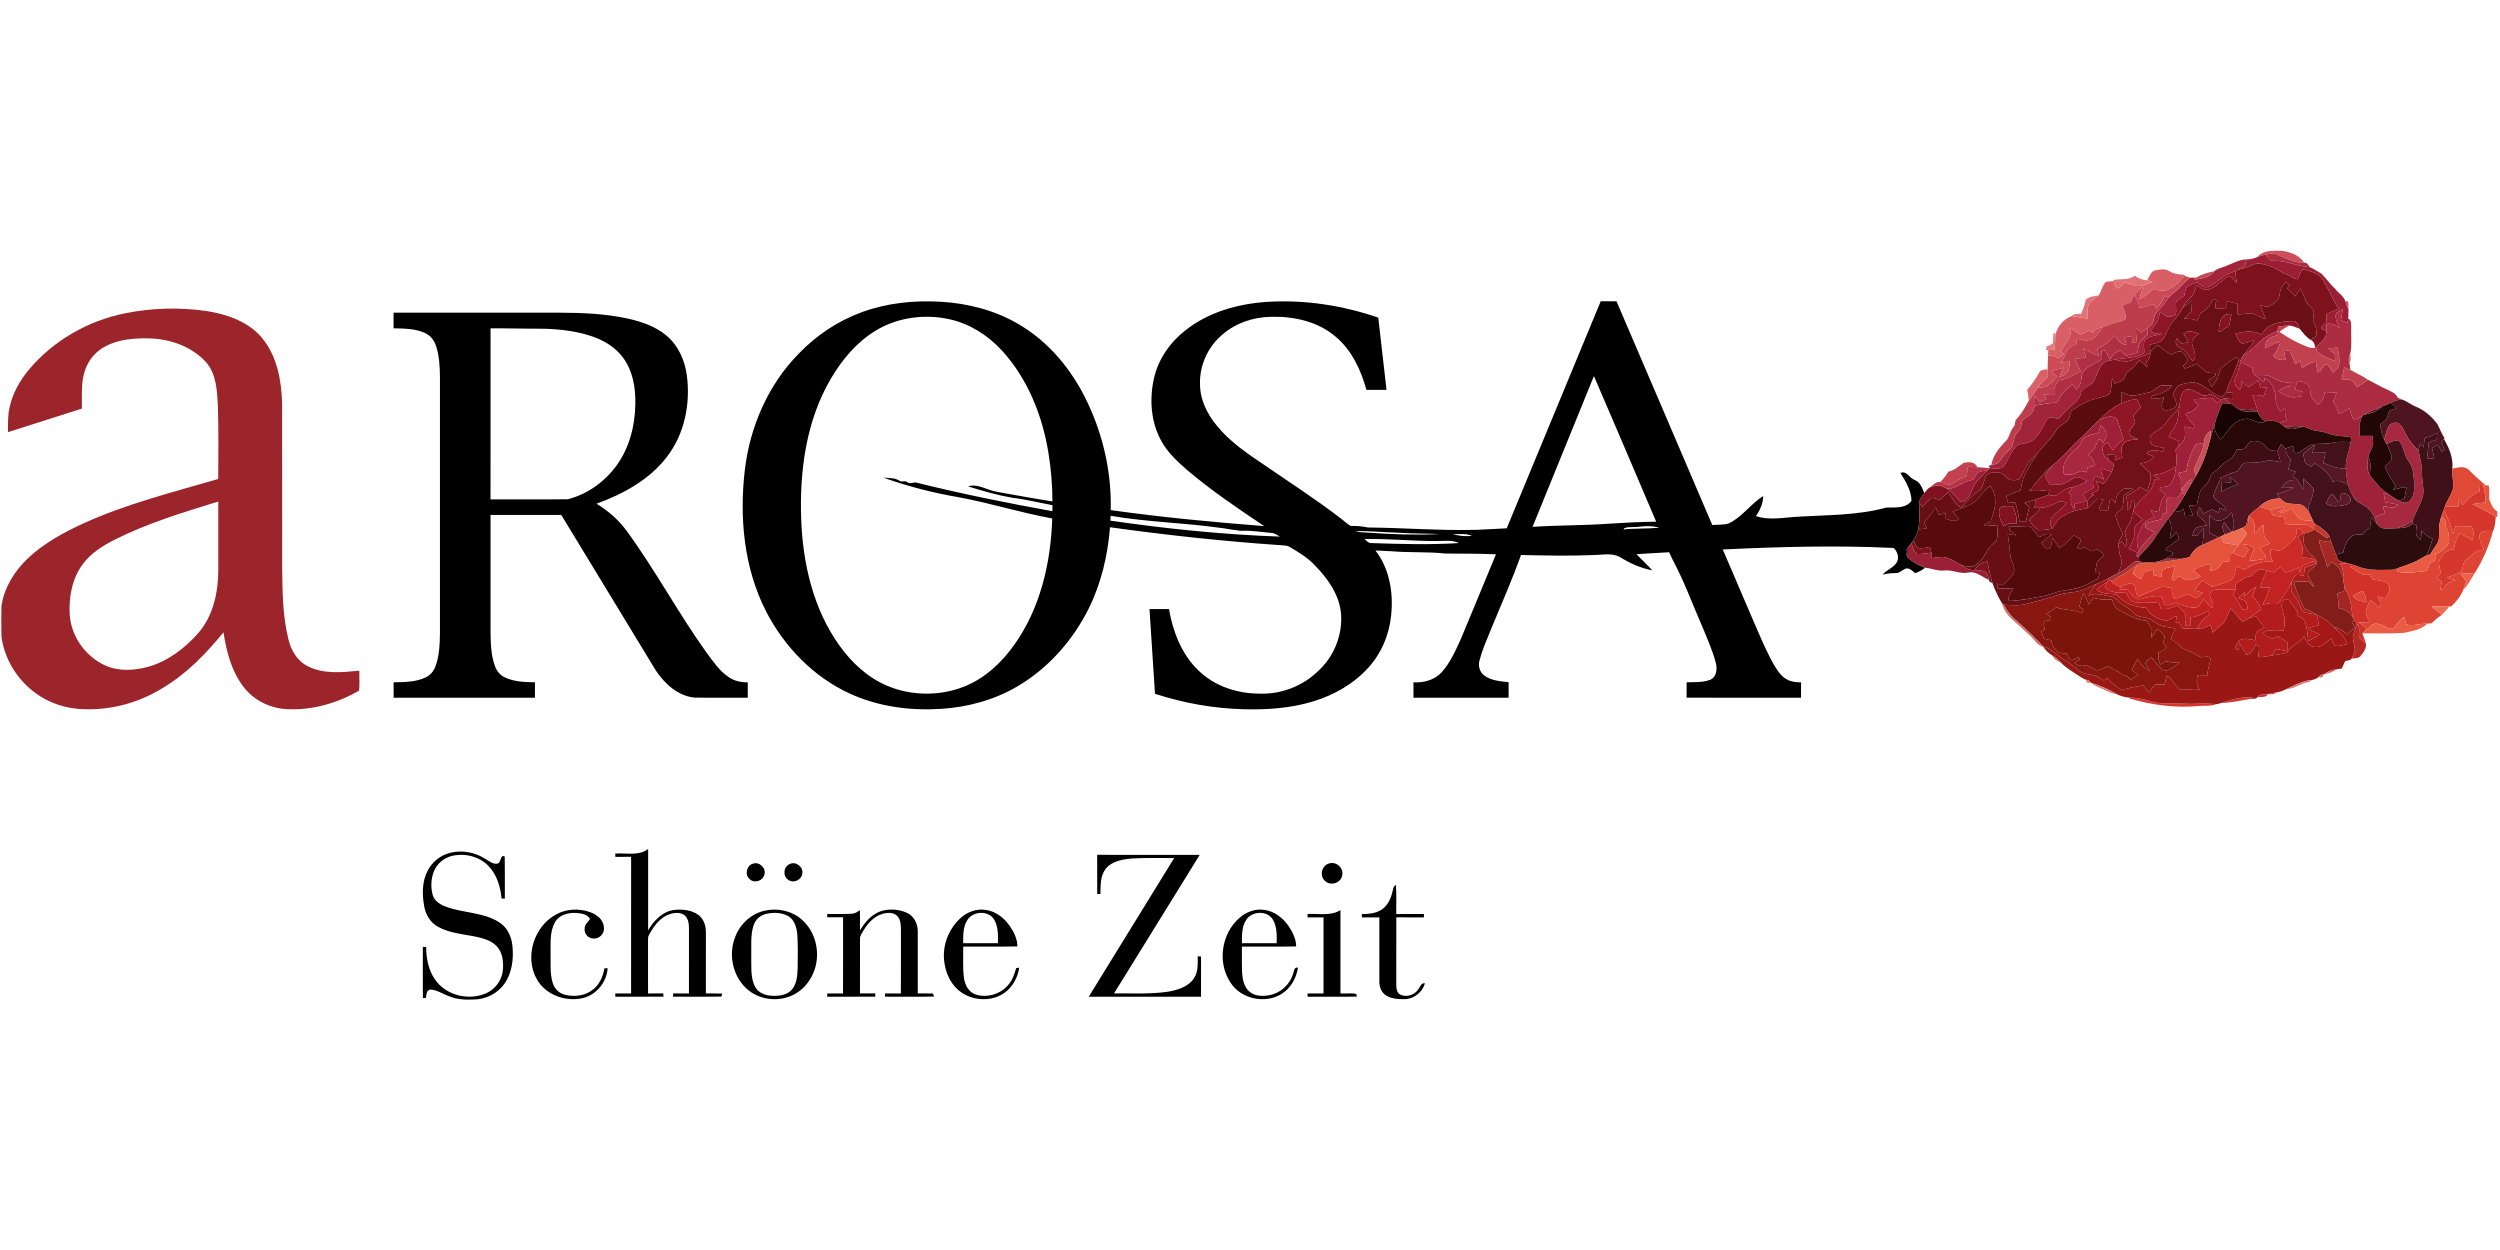 <?xml version="1.0"?>
<svg xmlns="http://www.w3.org/2000/svg" viewBox="0 -190.5 1910 955"><g/><path fill="#ce4e59" d="M1724.56 5.88c4.8-5.62 12.88-4.86 19.54-4.71 6.19 1.02 12.76 3.5 16.3 9.04-7.74.25-14.68-3.78-21.64-6.61-2.58-.72-5.28-.14-7.82.38-2.16.54-4.29 1.19-6.38 1.9Z"/><path fill="#ac2c41" d="M1730.94 3.98c2.54-.52 5.24-1.1 7.82-.38 6.96 2.83 13.9 6.86 21.64 6.61 2.2-.39 3.24 1.76 4.15 3.37-9.33-.44-17.89-5.16-27.29-4.81-3.13.39-4.63-2.78-6.32-4.79Z"/><path fill="#9b1e35" d="M1730.94 3.98c1.69 2.01 3.19 5.18 6.32 4.79 9.4-.35 17.96 4.37 27.29 4.81 3.14 1.29 6.03 3.26 9 4.96 3.71 3.59 6.52 8.01 10.38 11.5 2.45 3.27 6.48 5.53 7.87 9.49.54 2.21 1.35 4.35 2.44 6.37-.11 2.31-.03 4.64-.18 6.95-.12.85-.37 2.54-.49 3.38-1.73-.68-3.44-1.36-5.14-2.05.53-2.83 1.01-5.66 1.43-8.51-2.04 1.29-5.25 2.15-5.45 5-.06 3.44 1.83 6.51 3.16 9.58-2.91-2.24-6.33-3.95-10.1-3.28-.1 1.74-.14 3.48-.2 5.22-1.18-.46-2.34-.91-3.48-1.36-.11-.36-.34-1.08-.45-1.44 1.34-1.29 2.7-2.58 4.08-3.87-.01-2.02-.01-4.04.01-6.06 3.14-1.41 6.27-2.85 9.4-4.33-5.63-7.43-8.2-16.71-13.89-24.1-3.79-3.19-8.73-5.01-13.58-5.76-2 2.11-2.86 4.97-3.94 7.59-2.8-.36-5.23-1.77-7.35-3.54-5.2-1.07-8.93-5.25-13.99-6.6-4.05-1.06-8.49-2.95-12.58-1.1-3.66 1.67-7.38 3.26-11.4 3.77 1.74-1.07 3.45-2.19 5.2-3.29.31-1.47.62-2.94.97-4.42 2.89.17 5.66-.62 8.29-1.8 2.09-.71 4.22-1.36 6.38-1.9Z"/><path fill="#a2243b" d="M1700.15 12.92c5.3-1.93 10.31-5.12 16.12-5.24-.35 1.48-.66 2.95-.97 4.42-1.75 1.1-3.46 2.22-5.2 3.29-.8.44-1.6.86-2.4 1.25-3.23 1.34-6.63 2.43-9.42 4.58-3.99 2.79-7.58 6.54-12.42 7.76-2.9.18-5.07-2.3-7.31-3.78-2.67.99-5.56 1.72-7.76 3.59-1.4 1.88-1.41 4.37-1.92 6.58-2.11 1.35-4.38 2.51-6.13 4.31-1.01 3.33.65 7.04-.65 10.29-1.84 1.19-4.1 1.76-6.25 1.5-1.77-.59-3.11-1.97-4.57-3.03l-1.17.08c-.76 5.18-3.2 9.88-7.3 13.18 2.13 3.06 5.88 3.01 9.25 2.89-4.44 1.1-9.47 1.42-13.06 4.49-2.09 2.97-.38 6.84-.88 10.19-6.67 4.27-15.08 3.29-22.53 5.07-3.14.59-6.95.47-9.19 3.1-3.2 3.86-4.3 8.9-6.74 13.2-2.16 4.32-8.77 4.28-9.85 9.38-1.22 5.12-5.71 8.09-9.36 11.4-2.77 2.52-5.23 5.33-7.67 8.15-2.98-.46-7.37-2.76-9.16.88-3.05 5.23-5.19 11.29-10.22 15.06-3.3 3.05-8.09 2.48-12.02 4.02-4.98 4.49-6.94 11.25-10.75 16.59-2.99 2-6.95 1.4-10.33 1.02-.23-.45-.7-1.35-.94-1.8.51-.13 1.53-.4 2.05-.53 2.25-.68 5.13-.85 6.43-3.17 2-3.2 4.59-5.93 7.39-8.45 2.7-2.28 2.75-6.02 3.71-9.17.56-2.42 2.51-4.12 3.91-6.07 1.79-2.15 1.16-5.27 2.5-7.62 1.96-1.71 4.45-2.74 6.33-4.57 1.55-1.84 2.34-4.17 3.09-6.43 5.49-.92 10.95-2.18 16.57-2.1 1.89-2.45 2.97-5.45 5.01-7.82 2.06-2.41 4.63-4.29 7.11-6.25.97 1.32 1.95 2.64 2.96 3.96 1.36-1.97 3.22-3.82 3.52-6.31.49-2.9.05-6.39 2.55-8.5 3.98-3.55 9-5.63 13.46-8.5-.14-2.33-.26-4.65-.37-6.98.99.2 2.01.41 3.05.62 1.1 2.18 2.19 4.37 3.25 6.58 1.97-2.99 4.56-5.51 7.79-7.11 1.58 1.41 3.17 2.82 4.78 4.23 2.91-.6 5.78-1.38 8.6-2.34.48-2.64.75-5.4 2.04-7.81 1.43-2.24 3.65-3.8 5.65-5.53.06-1.85.11-3.7.19-5.55 1.29-1 2.58-2.03 3.87-3.07.53-3.09.74-6.56 3.09-8.92 3.34-3.52 6.37-7.32 9.06-11.38 2.66-2.54 5.71-4.65 8.24-7.35 2.55-2.72 4.97-5.68 8.31-7.5 1.52-.13 3.07-.13 4.64-.18-.52.34-1.55 1-2.07 1.33 5.79.17 11.93-1.32 15.67-6.08 2.23-2.28 5.61-2.59 8.42-3.85Z"/><path fill="#7d121d" d="M1721.5 11.62c4.09-1.85 8.53.04 12.58 1.1 5.06 1.35 8.79 5.53 13.99 6.6 2.12 1.77 4.55 3.18 7.35 3.54 1.08-2.62 1.94-5.48 3.94-7.59 4.85.75 9.79 2.57 13.58 5.76 5.69 7.39 8.26 16.67 13.89 24.1-3.13 1.48-6.26 2.92-9.4 4.33-.02 2.02-.02 4.04-.01 6.06-1.38 1.29-2.74 2.58-4.08 3.87.11.36.34 1.08.45 1.44 1.14.45 2.3.9 3.48 1.36.68 5.66-4.35 9.07-7.95 12.47-.18.17-.55.49-.73.65.25-2.64-.86-4.96-3.24-6.15 1.39-1.02 2.82-2.05 4.27-3.08.36-4.02-.11-8.15-2.59-11.47.28-2.63 1.12-5.32.51-7.95-1.34-2.6-4.3-3.96-5.53-6.64-1.62-3.36-2.84-6.89-4.47-10.23-1.38 2.06-2.77 4.11-4.08 6.2-1.94-2.13-3.91-4.23-5.93-6.26.59-.83 1.2-1.65 1.84-2.46-1.11-.75-2.23-1.51-3.29-2.29-1.64 2.1-3.6 4.18-3.96 6.93-.66 2.55-.54 5.62-2.72 7.47-1.92 1.78-4.11 3.39-6.6 4.25-2.02.37-3.98-.67-5.89-1.06 1.24 3.66 2.68 7.25 4.12 10.84-3.49-1.2-6.63-3.23-10.14-4.28-3.77-.38-7.52.45-11.27.62-.14-2.78-.27-5.57-.42-8.35-2.65-.43-5.27-1.04-7.84-1.78-.02 1.7-.04 3.4-.02 5.1-2.82.44-5.69 1.02-8.53.55-.43-2.16.09-4.34.45-6.47-.75-.34-1.48-.67-2.19-1-2.32 4.35-5.17 8.58-9.73 10.82-.97 1.93-1.89 3.87-2.8 5.81-3.24-1.19-6.67-1.59-10.08-1.45 1.88-1.91 3.79-3.8 5.78-5.62.19-2.74.34-5.48.48-8.22-2.58 1.98-5.18 3.92-7.56 6.12 1.44-3.38 3.92-6.08 6.56-8.57 2.62-2.39 3.37-5.98 4.33-9.25 3.09 1.68 6.61 4.8 10.31 2.93 5.66-2.2 9.51-7.22 14.72-10.1 2.64.88 4.02 3.62 5.73 5.64-.39-3.09-.74-6.18-1.11-9.27.8-.39 1.6-.81 2.4-1.25 4.02-.51 7.74-2.1 11.4-3.77Z"/><path fill="#d95f66" d="M1647.01 15.95c3.38-.56 7.21-1.43 10.27.66 3.58 2.35 7.89 2.61 12.05 2.89l-.54.67c-3.44 4.47-7.52 8.73-12.95 10.68-3.62 1.6-7.48-.15-11.2.06-3.29 2.4-6.06 5.63-10.07 6.87.87-2.99 1.75-5.97 2.53-8.99-2.48 1.71-4.93 3.59-6.53 6.18-1.07 1.82-1.98 3.72-2.87 5.62-2.1.8-4.19 1.59-6.27 2.35 1.08 3.29 2.95 6.58 2.62 10.15-2.13 1.82-5.01 2.19-7.6 2.91-3.7.8-7.12 2.41-10.64 3.7-1.69.42-3.37.76-5.04 1.11-.6.94-1.17 1.89-1.73 2.83-1.1-.52-2.19-1.03-3.24-1.55-2.13 1.04-4.22 2.12-6.33 3.15-2.65-2-5.52-3.68-8.45-5.21.46 1.81 1.77 3.77.68 5.61-1.92 4.15-4.54 7.92-7.04 11.73.66.97 1.32 1.93 2.02 2.9-1.4.93-2.78 1.85-4.16 2.75-2.41-1.26-5.05-2.07-7.79-1.84.01-1.42.03-2.84.11-4.26 1.61-.02 3.25-.05 4.9-.08.27-4.02.53-8.04.69-12.07 1.66-6.22 6.38-11.6 12.42-13.84 4.06.67 8.1 1.48 12.18 2.06.08-3.45-.45-7.02.51-10.39 1.58-3.3 5.13-4.93 7.73-7.32 2.2-3.34 2.9-7.6 5.7-10.53 1.94-.26 3.93-.32 5.92-.47.65 1.94 1.31 3.89 2.45 5.61 2.58-.81 4.43-2.88 6.36-4.68 3.34 1.06 6.62 2.67 10.19 2.84 3.71-.24 7.12-1.9 10.56-3.19-1.32-.45-2.63-.91-3.93-1.3 1.66-2.8 2.64-7.19 6.49-7.61Z"/><path fill="#c34755" d="M1678.13 21.52c4.1-2.61 8.86-3.85 13.6-4.75-3.74 4.76-9.88 6.25-15.67 6.08.52-.33 1.55-.99 2.07-1.33Z"/><path fill="#8d1525" d="M1698.28 21.22c2.79-2.15 6.19-3.24 9.42-4.58.37 3.09.72 6.18 1.11 9.27-1.71-2.02-3.09-4.76-5.73-5.64-5.21 2.88-9.06 7.9-14.72 10.1-3.7 1.87-7.22-1.25-10.31-2.93-.96 3.27-1.71 6.86-4.33 9.25-2.64 2.49-5.12 5.19-6.56 8.57-1.81 3.93-4.7 7.15-7.46 10.41-3.37 4.02-4.48 9.36-7.57 13.54-2.62 2.4-6.44 2.67-9.68 3.72.1 1.76.22 3.53.32 5.3l.03.99c-4.92 1.92-9.79 4-14.79 5.7-4.07 1.5-8.36.08-12.43-.58 7.45-1.78 15.86-.8 22.53-5.07.5-3.35-1.21-7.22.88-10.19 3.59-3.07 8.62-3.39 13.06-4.49-3.37.12-7.12.17-9.25-2.89 4.1-3.3 6.54-8 7.3-13.18l1.17-.08c1.46 1.06 2.8 2.44 4.57 3.03 2.15.26 4.41-.31 6.25-1.5 1.3-3.25-.36-6.96.65-10.29 1.75-1.8 4.02-2.96 6.13-4.31.51-2.21.52-4.7 1.92-6.58 2.2-1.87 5.09-2.6 7.76-3.59 2.24 1.48 4.41 3.96 7.31 3.78 4.84-1.22 8.43-4.97 12.42-7.76Zm53.83 33.56c3.28-.11 3.77 3.65 4.85 5.93-2.54-.89-4.97-2.26-7.67-2.51-2.93.03-5.82.4-8.69.8-.14.82-.42 2.45-.55 3.27-2.87 1.34-5.75 2.66-8.42 4.35-6.65 3.91-10.66 11.01-17.73 14.34 2.92-3.86 6.43-7.33 8.42-11.83-3.03 1.03-5.98 2.41-9.15 2.88-3.09-1.26-3.94-4.88-5.33-7.59 6.53-1.73 13.68-2.66 19.91.66 1.61-2.14 3.1-4.45 5.32-6.04 5.7-3.23 12.55-4.22 19.04-4.26Z"/><path fill="#e07174" d="M1614.57 23.36c5.57-.96 11.66.41 16.52-3.21 2.78 2.06 5.92 3.41 9.43 3.41 1.3.39 2.61.85 3.93 1.3-3.44 1.29-6.85 2.95-10.56 3.19-3.57-.17-6.85-1.78-10.19-2.84-1.93 1.8-3.78 3.87-6.36 4.68-1.14-1.72-1.8-3.67-2.45-5.61l-.32-.92Z"/><path fill="#cc4a56" d="M1655.84 30.85c5.43-1.95 9.51-6.21 12.95-10.68 1.55.5 3.11 1.01 4.7 1.53-3.34 1.82-5.76 4.78-8.31 7.5-2.53 2.7-5.58 4.81-8.24 7.35-.71-.31-2.15-.93-2.87-1.24-1.69 3.64-3.87 7.04-6.6 9.98-.69-1.16-1.33-2.32-1.97-3.47a173.6 173.6 0 0 1-10.7 3.04c-.8-3.53-2.1-6.94-4.23-9.89 1.6-2.59 4.05-4.47 6.53-6.18-.78 3.02-1.66 6-2.53 8.99 4.01-1.24 6.78-4.47 10.07-6.87 3.72-.21 7.58 1.54 11.2-.06Z"/><path fill="#690f15" d="M1746.08 24.98c1.06.78 2.18 1.54 3.29 2.29-.64.81-1.25 1.63-1.84 2.46 2.02 2.03 3.99 4.13 5.93 6.26 1.31-2.09 2.7-4.14 4.08-6.2 1.63 3.34 2.85 6.87 4.47 10.23 1.23 2.68 4.19 4.04 5.53 6.64.61 2.63-.23 5.32-.51 7.95 2.48 3.32 2.95 7.45 2.59 11.47-1.45 1.03-2.88 2.06-4.27 3.08-3.45-2.11-5.83-5.42-8.39-8.45-1.08-2.28-1.57-6.04-4.85-5.93-6.49.04-13.34 1.03-19.04 4.26-2.22 1.59-3.71 3.9-5.32 6.04-6.23-3.32-13.38-2.39-19.91-.66 1.39 2.71 2.24 6.33 5.33 7.59 3.17-.47 6.12-1.85 9.15-2.88-1.99 4.5-5.5 7.97-8.42 11.83-.93 1.23-1.58 2.63-2.15 4.04-.26-.2-.77-.61-1.03-.81-.87-.62-1.72-1.25-2.64-1.72-3.43 2.04-6.51 4.62-9.66 7.05-2.32 1.55-2.7 4.45-3.58 6.86-1.02 3.27-3.13 6.02-5.08 8.77-.88-1.71-1.73-3.43-2.58-5.14 1.81-1.2 3.63-2.41 5.46-3.61l.24-1.76c-2.5-.24-5.18.05-7.47-1.11-2.64-1.69-4.74-4.05-7-6.18a126.06 126.06 0 0 1-9.09 3.77l-1.37-2.02c1.25-1.45 2.51-2.9 3.8-4.35-1.54-2.31-2.64-5.23-5.14-6.63-2.79-.65-5.34 1.25-7.82 2.21-3.68-1.94-7.05-4.4-10.11-7.2-2 1.67-3.98 3.36-5.91 5.1-.1-1.77-.22-3.54-.32-5.3 3.24-1.05 7.06-1.32 9.68-3.72 3.09-4.18 4.2-9.52 7.57-13.54 2.76-3.26 5.65-6.48 7.46-10.41 2.38-2.2 4.98-4.14 7.56-6.12-.14 2.74-.29 5.48-.48 8.22-1.99 1.82-3.9 3.71-5.78 5.62 3.41-.14 6.84.26 10.08 1.45.91-1.94 1.83-3.88 2.8-5.81 4.56-2.24 7.41-6.47 9.73-10.82.71.33 1.44.66 2.19 1-.36 2.13-.88 4.31-.45 6.47 2.84.47 5.71-.11 8.53-.55-.02-1.7 0-3.4.02-5.1 2.57.74 5.19 1.35 7.84 1.78.15 2.78.28 5.57.42 8.35 3.75-.17 7.5-1 11.27-.62 3.51 1.05 6.65 3.08 10.14 4.28-1.44-3.59-2.88-7.18-4.12-10.84 1.91.39 3.87 1.43 5.89 1.06 2.49-.86 4.68-2.47 6.6-4.25 2.18-1.85 2.06-4.92 2.72-7.47.36-2.75 2.32-4.83 3.96-6.93m-47.14 25.93c-3.3 3.02-3.47 7.85-3.9 11.99.57-.1 1.7-.32 2.27-.43 1.46-1.65 3.29-2.92 5.47-3.46.88-3.12 1.52-6.31 2.04-9.52-2.05-.09-4.33-.14-5.88 1.42m-30.77 13.62c1.28 2.12 2.55 4.25 3.79 6.4-1.88.37-3.72.84-5.61.94-1.12-1.32-2.04-2.79-2.98-4.21-.66 1.41-1.57 3.03-.71 4.56.87 3.18 4.57 3.54 6.85 5.33 2.08 2.36 3.4 5.3 5.57 7.62 4.17-3.12.62-8.51-.23-12.44-1.18-3.83 2.74-6.16 5.13-8.36-2.41-.66-4.76-1.58-7.25-1.77-1.69.14-3.09 1.24-4.56 1.93Z"/><path fill="#be3d4c" d="M1647.47 45.29c2.73-2.94 4.91-6.34 6.6-9.98.72.31 2.16.93 2.87 1.24a83.639 83.639 0 0 1-9.06 11.38c-2.35 2.36-2.56 5.83-3.09 8.92-1.29 1.04-2.58 2.07-3.87 3.07-1.66 1.24-3.34 2.43-5 3.63-1.36-1.12-2.73-2.24-4.06-3.35-.03 3.56.28 7.1.76 10.62-1.36.15-2.7.31-4.02.47.41-1.4.82-2.8 1.28-4.2-2.25-.59-4.56-.53-6.66.45.42 1.81.85 3.62 1.28 5.44-4.31-.25-6.65-4.12-8.96-7.22-3.57 4.29-7.96 7.83-13.06 10.12.31 1.79.62 3.58.96 5.37-4.2-1.34-8.23-3.15-11.97-5.46.78 2.28 1.55 4.58 2.32 6.88-2.86.34-5.7.68-8.54 1.01 1.48 3.12 2.93 6.26 4.33 9.43-5.32 2.91-10.66 6.09-16.77 6.94-2.41 3.28-4.51 7.08-3.19 11.28-2.8-.03-5.59-.19-8.35-.49.76 1.12 1.53 2.25 2.32 3.39-1.77.88-3.54 1.76-5.29 2.65-1.26-1.72-2.52-3.43-3.77-5.14.1 2.53.25 5.06.23 7.59-.75 2.26-1.54 4.59-3.09 6.43-1.88 1.83-4.37 2.86-6.33 4.57-1.34 2.35-.71 5.47-2.5 7.62-1.4 1.95-3.35 3.65-3.91 6.07-.96 3.15-1.01 6.89-3.71 9.17-2.8 2.52-5.39 5.25-7.39 8.45-1.3 2.32-4.18 2.49-6.43 3.17 1.24-7.76 6.63-13.93 11.98-19.31 1.97-3.17 2.6-7.06 5.1-9.97 1.58-1.62.54-4.3 2.17-5.89 3.86-4.17 6.7-9.11 9.33-14.11 2.22-3.24 4.61-6.36 6.73-9.68 2.72-.4 5.77-.37 8.09-2.11 2.55-1.92 4.68-4.34 6.91-6.62-1.6-1.29-3.19-2.58-4.76-3.89 3.22-1.11 6.5-2.04 9.83-2.83-1.44 2.37-2.67 4.86-3.39 7.54 2.33-1.4 4.92-2.66 6.57-4.92 1.13-2.24 1.1-4.85 1.49-7.29-2.42.24-4.83.49-7.22.77 3.76-3.63 3.7-10.16 8.77-12.48 1.01-.6 2.08-1.17 3.16-1.73.19-1.35.39-2.7.61-4.04 3.25.68 6.68 1.98 10 .82 4.39-1.41 6.84-5.62 9.04-9.37 3.52-1.29 6.94-2.9 10.64-3.7 2.59-.72 5.47-1.09 7.6-2.91.33-3.57-1.54-6.86-2.62-10.15 2.08-.76 4.17-1.55 6.27-2.35.89-1.9 1.8-3.8 2.87-5.62 2.13 2.95 3.43 6.36 4.23 9.89 3.6-.9 7.16-1.91 10.7-3.04.64 1.15 1.28 2.31 1.97 3.47Z"/><path fill="#e27476" d="M1593.52 38.33c2.8-2.19 6.31-2.66 9.75-3.05-2.6 2.39-6.15 4.02-7.73 7.32-.96 3.37-.43 6.94-.51 10.39-4.08-.58-8.12-1.39-12.18-2.06 1.89-1.94 4.74-1.49 7.2-1.77 1.51-3.49 2.84-7.06 3.47-10.83Z"/><path d="M658.05 48.14c19.4-7.21 40.4-9.31 60.97-8.09 20.56 1.23 41.1 6.51 58.95 16.98 23.32 13.5 41.14 35.17 52.58 59.36 12.32 25.72 18.75 54.3 18.04 82.84 38.92 5.44 78.06 9.2 117.23 12.2-20.26-13.6-40.57-27.26-59.18-43.11-7.27-6.37-14.56-13.1-19.25-21.67-8.14-14.44-9.34-31.99-5.8-47.96 3.28-14.72 12.35-27.73 24.19-36.91 17.59-13.93 40.05-20.16 62.15-21.64 28.78-1.83 57.83 2.65 85.06 12.03 2.13 18.39 4.22 36.8 6.31 55.2-5.12.01-10.23.02-15.34-.01-4.21-15.24-11.24-30.38-23.61-40.7-13.52-11.56-31.89-15.61-49.32-15.12-13.6.22-27.33 4.78-37.53 13.95-10.78 9.19-17.15 23.33-16.69 37.51-.04 11.69 5.39 22.66 12.68 31.53 10.24 12.64 23.88 21.8 37.27 30.77 19.31 13.31 39.08 25.97 57.65 40.33 2.55 1.87 4.78 4.25 7.63 5.7 4.39-.13 8.75.25 13.05 1.17 27.63.24 55.24 2.51 82.89 1.79 7.72-.29 15.43-.8 23.15-1.17 23.94-57.8 47.84-115.63 71.8-173.43 4.01-.01 8.04-.01 12.07 0 24.39 56.98 48.86 113.93 73.18 170.94 4.12-.38 8.4-.01 12.41-1.16 10.41-4.84 16.9-14.99 26.51-21.01-.1 5.6-2.45 10.79-5.55 15.34 10.89 3.65 22.31.79 33.43.4 22.1-1.33 44.57-.97 66.09-6.9 6.64-.32 14.82 1.03 19.31-5.22-.2-7.91-4.42-14.74-8.47-21.22 3.33-1.62 5.68 1.37 7.9 3.38 1.87 1.89 4.82 2.29 6.49 4.45 1.79 2.22 2.81 4.92 3.85 7.55-1.62 2.1-3.09 4.32-4.13 6.76.87 6.97.53 14.01-.37 20.96-.83 2.93-2.13 5.7-3.63 8.34-.58.72-1.14 1.44-1.69 2.16-.89 1.08-1.8 2.12-2.6 3.25-2.38 2.25-1.75 5.29-.17 7.79 3.88 3.35 8.35 6.05 13.2 7.75-2.25 1.88-4.88 3.16-7.59 4.19-2.06-1.6-4.08-4.18-6.99-3.58-2.65.78-4.51 3.43-7.41 3.45-3.54.05-7.04.3-10.46 1.2 3.09-3.72 8.32-5.11 10.82-9.4 2.12-3.61.45-8.23-2.31-10.96-43.52-2.13-87.13-.92-130.64 1.14 9.01 20.87 17.91 41.8 26.89 62.68 4.02 9.11 7.96 18.3 13.09 26.86 2.45 4.04 5.39 8.16 9.85 10.16 3.08 1.57 6.59 1.73 9.99 1.85-.01 3.91 0 7.83-.02 11.74-29.15-.07-58.3.06-87.44-.06.03-3.92.01-7.83.03-11.74 6.05-.24 12.38.28 18.14-1.98 4.74-2.04 5.36-8.19 4.23-12.61-2.45-9.61-6.6-18.67-10.32-27.82-7.34-16.67-13.53-33.87-22.08-49.97-1.18-2.3-2.24-4.65-3.3-6.99-8.32.49-16.64.89-24.95 1.48 3.92 4.2 8.23 8.02 12.03 12.34-8.74-1.67-17-5.31-24.5-10.04-6.08-3.46-13.15-1.77-19.74-1.66-18.67.83-37.36.37-56.04 0-7.1 19.91-15.76 39.2-23.75 58.75-2.92 7.21-6.1 14.38-7.99 21.94-1.16 4.2.29 9.04 3.94 11.55 5.3 3.8 12.05 4.21 18.32 4.93 0 3.95-.01 7.91.01 11.87-24.22-.01-48.45-.02-72.67.01-.04-3.93-.04-7.86-.02-11.78 7.76.45 15.96-1.7 21.39-7.54 6.62-7.27 10.63-16.42 14.68-25.27 9.08-21.63 17.97-43.35 26.97-65.02-12.97-.49-25.94-.52-38.9-.58-13.4-1.5-26.91-.56-40.33-1.7-4.29-.24-8.58-.4-12.87-.64 10.92 14.06 13.91 32.7 11.95 50.04-1.47 14.5-7.43 28.59-17.27 39.4-11.23 12.46-26.3 21.05-42.25 25.88-17.2 5.26-35.34 6.48-53.23 5.98-22.96-.61-45.78-4.7-67.61-11.8-1.44-21.58-2.84-43.16-4.2-64.74h14.9c2.95 17.18 9.55 34.44 22.34 46.74 12.21 12.1 29.59 17.81 46.57 17.87 16.32.68 32.78-5.49 44.55-16.82 12.42-11.02 19.37-27.94 17.95-44.52-1.38-14.34-10.13-26.65-19.95-36.64-5.36-5.85-12.27-9.9-19-13.95-2.24-1.48-5.01-1.26-7.55-1.5-43.48-2.98-86.83-7.66-129.99-13.69-1.68 21.52-6.73 42.96-16.38 62.34-12.05 24.13-30.69 45.24-53.98 59.03-17.75 10.53-38.16 16.1-58.68 17.39-23.59 1.51-47.83-1.64-69.45-11.54-27.86-12.67-50.28-35.8-64.22-62.85-17-33.21-20.59-71.87-16.23-108.52 3.97-32.93 17.9-64.97 41.36-88.69 13.29-13.78 29.59-24.74 47.6-31.32m11.01 13.94c-14.58 8.77-25.72 22.21-34.29 36.71-18.89 32.17-23.97 70.48-22.67 107.23 1.21 33.92 9.18 68.72 29.23 96.67 9.3 13 21.47 24.39 36.34 30.68 18.39 7.82 39.88 8.08 58.49.85C752.17 328 765.22 315.88 775 302c19.85-27.93 27.84-62.59 28.91-96.4-23.96-4.31-47.23-11.74-71.17-16.15-19.66-3.35-39.06-8.31-57.83-15.03 4.16.34 8.61.05 12.31 2.35 1.78 1.34 4.2-.41 5.94 1.08 2.24 1.88 5.04-.4 7.56.53 34.17 8.46 68.71 15.43 103.35 21.68 0-1.54.01-3.07 0-4.61-10.25-1.86-20.37-4.48-30.73-5.66-11.47-1.99-22.71-5.24-33.8-8.71 4.86-1.51 9.82.19 14.37 1.93 5.01 1.99 10.38 2.7 15.65 3.67 11.48 2.11 22.98 4.07 34.51 5.93-.04-12.59-1.07-25.18-3.13-37.6-4.72-28.53-16.01-56.66-35.83-78.09-10.56-11.4-24.28-20.1-39.54-23.47-19.01-4.26-39.78-1.56-56.51 8.63m548.7 34.73c-15.64 38.41-31.31 76.8-46.89 115.23 19.36-1.34 38.78-1.02 58.15-2.43 12.08-.8 24.19-1.39 36.31-1.53-15.83-37.1-31.55-74.25-47.57-111.27M848.32 207.26c42.93 6.26 86.17 10.65 129.54 12.21-1.94-.97-3.69-2.52-5.9-2.75-7.99-.66-15.95-2.12-24-1.66-5.77-.64-11.48-1.84-17.26-2.49-27.31-3.74-54.97-4.3-82.15-9.01-.1 1.23-.18 2.46-.23 3.7m397.57 5.17c-1.91.18-4.16-.19-5.49 1.51 8.95-1.23 18.01-.45 26.98-1.3-7.04-1.88-14.36-.49-21.49-.21m-210.34 2.79c3.3 1.24 6.9.92 10.36 1.28 18.03 1.25 36.12 1.89 54.19 1.02-10.33-.47-20.69-.28-31.02-.98-11.18-.34-22.36-1.42-33.53-1.32m74.19 2.29c4.79 1.4 9.86 2.02 14.83 1.31-4.68-1.93-9.91-1.05-14.83-1.31m-67.2 3.81c1.6 1.4 3.13 3.37 5.53 3.09 22.15.76 44.38 1.38 66.52-.01-5.17-2.59-11.05-1.51-16.59-1.58-18.5.17-36.96-1.91-55.46-1.5ZM300.72 48.36c42.09.04 84.19 0 126.28.02 17.74.05 35.63.75 53.01 4.59 10.37 2.38 20.85 5.92 29.1 12.87 9.1 7.54 14.11 18.98 15.64 30.51 2.84 21.6-1.72 44.75-15.25 62.17-13.35 17.54-33.4 28.42-53.77 35.8 8.89 5.45 16.94 12.38 23.08 20.84 21.92 29.95 39.39 62.86 61.03 93.01 5.08 6.78 9.93 14.13 17.16 18.84 4.19 2.84 9.29 3.86 14.29 3.82.03 3.92.04 7.84-.02 11.75-13.68-.13-27.36.16-41.03-.14-12.41-1.39-22.46-10.59-29.13-20.6-24.09-39.65-48.26-79.27-72.32-118.95-18.01-.03-36.02-.01-54.03 0-.01 29.7-.01 59.4 0 89.1.13 8.99.28 18.25 3.49 26.76 1.33 3.67 4.09 6.75 7.65 8.37 7.09 3.34 15.11 3.49 22.8 3.66-.02 3.93-.01 7.86-.01 11.79-35.99 0-71.98-.02-107.96.01-.07-3.94-.05-7.88-.03-11.81 8.2-.13 16.8-.12 24.38-3.66 3.56-1.64 6.25-4.81 7.58-8.47 3.06-8.16 3.34-17.03 3.46-25.65V98.01c-.09-8.15-.4-16.47-3.01-24.26-1.34-4.12-4.15-7.85-8.14-9.7-7.55-3.6-16.14-3.5-24.31-3.74.05-3.98 0-7.97.06-11.95m74.06 12c-.06 43.56-.02 87.11-.02 130.66 19.7-.06 39.42.18 59.11-.11 14.92-3.83 28.2-13.37 37.21-25.81 9.85-13.57 14.14-30.51 14.32-47.11.26-12.21-1.9-25.08-9.29-35.11-5.62-7.72-14.02-12.98-22.93-16.11-11.92-4.21-24.62-5.7-37.2-6.13-13.73.08-27.46-.39-41.2-.28Zm95.31 401.26c8.34-.64 17.96 2.04 25.1-3.56 0 20.73 0 41.47-.01 62.21 4.29-7.41 10.93-14.36 19.81-15.58 6.3-.66 13.27-.04 18.55 3.8 4.19 3.08 5.86 8.48 5.77 13.51-.01 15.48.03 30.97-.03 46.45 4.18.1 8.37-.05 12.55.18-.17.57-.49 1.7-.66 2.27-12.33.21-24.68.09-37.02.05l.16-2.47c4.01.03 8.03.02 12.05.01.02-16.51.01-33.01.02-49.51-.01-3.74-.48-8.17-3.79-10.52-3.61-2.39-8.36-1.57-12.17-.11-6.77 2.85-11.24 9.16-14.56 15.45-.81 1.22-.75 2.71-.76 4.12.04 13.52.03 27.04.01 40.57 3.87.01 7.75.02 11.63-.02.04.62.13 1.86.18 2.47-12.28.12-24.55.05-36.82.04v-2.48c4.01 0 8.03-.02 12.06.01.06-34.79.01-69.59.02-104.39-4.02 0-8.03 0-12.05.01l-.04-2.51ZM344.13 461c8.91-2.17 18.62-.46 26.33 4.49 2.96 1.56 5.82 4.39 9.41 3.84 3.32-.43 2.06-7.64 5.75-5.37.19 10.67 0 21.35.08 32.02-.62.01-1.87.02-2.49.02-.82-8.85-3.52-17.91-9.68-24.54-6.94-7.59-18.17-10.34-28.04-8.09-6.28 1.43-11.74 6-14.07 12.03-2.18 5.65-2.42 12.05-.82 17.88 1.35 4.66 5.8 7.41 10.13 8.94 13.14 4.9 28.15 4.13 40.33 11.67 6.33 3.82 9.76 11.03 10.43 18.21 1.06 9.99-.28 20.77-6.22 29.14-5.25 7.39-14.21 11.8-23.21 11.9-6.33.27-12.81.02-18.72-2.46-4.82-1.54-9.13-4.82-14.27-5.18-3.31.1-3.27 4.04-3.62 6.45-.59.02-1.77.05-2.37.07-.1-13.02-.03-26.05-.03-39.07.63.03 1.91.07 2.54.09.07 8.6 1.71 17.52 6.7 24.7 8.38 12.47 26.38 16.63 39.76 10.32 6.9-3.29 11.71-10.39 12.22-18.02.38-5.89-.29-12.4-4.26-17.06-3.84-4.47-9.72-6.31-15.27-7.59-10.15-2.2-20.97-2.72-30.21-7.89-5.76-3.16-9.35-9.25-10.45-15.61-1.6-9.04-1.73-18.89 2.66-27.2 3.47-6.8 9.96-11.93 17.39-13.69Zm494.1 1.59c26.12-.04 52.24-.06 78.36.01-21.73 35.34-43.73 70.53-65.47 105.86 13.71-.14 27.52.7 41.14-1.28 7.34-1.26 15.45-3.63 19.84-10.15 3.45-4.95 2.91-11.21 2.99-16.93l2.5.16c-.04 10.24-.04 20.48-.01 30.72-28.59.04-57.19.02-85.78.01 21.7-35.34 43.54-70.6 65.26-105.93-10.71.07-21.44-.32-32.14.32-7.09.62-15.06 1.88-19.95 7.59-4.44 5.46-4.09 12.93-4.26 19.57-.61 0-1.83-.01-2.45-.01-.05-9.98.02-19.96-.03-29.94Zm-262.85 6.73c4.88-1.7 10.19 3.58 8.57 8.49-1.13 4.69-7.58 6.82-11.11 3.41-4.12-3.26-2.55-10.61 2.54-11.9Zm28.14.25c4.61-2.21 10.35 2.35 9.45 7.33-.49 4.85-6.78 7.81-10.72 4.79-4.44-2.8-3.69-10.33 1.27-12.12Zm411.81-.34c5.31-1.92 11.28 3.21 10.14 8.76-.66 5.99-8.81 8.8-13.07 4.59-4.52-3.71-2.73-11.88 2.93-13.35Zm48.27 22.53c.67-2.21.63-4.9 2.83-6.25.69 7.41.15 14.87.33 22.31 7.03-.02 14.07 0 21.11-.01.01.64.02 1.92.03 2.56-7.04 0-14.08.02-21.12-.01-.07 16.55.01 33.1-.04 49.65.04 3.2-.24 7.41 2.92 9.32 4.72 2.34 10.89.48 13.8-3.86 1.6-1.8 2.11-5.34 5.21-4.72-1.97 6.81-8.46 12.03-15.6 12.11-5.23.03-11.02-.23-15.24-3.7-3-2.42-4.07-6.41-4.01-10.11-.03-16.23.01-32.46-.01-48.68-4.46.01-8.91 0-13.35.01-.01-.62-.01-1.87-.02-2.49 5.13-.12 10.6-.47 15.02-3.39 4.41-2.83 6.85-7.81 8.14-12.74Zm-638.56 16.28c7.75-4.24 17.28-4.63 25.56-1.75 5.18 1.76 10.49 5.8 10.77 11.71.64 4.31-2.98 8.59-7.37 8.52-4.08.42-7.86-3.43-7.34-7.51-.08-3.05 2.37-5.12 4.12-7.28-1.96-3.96-6.82-4.44-10.72-4.73-6-.37-12.89 1.45-16.03 7.03-4.12 7.26-3.28 15.94-3.4 23.97.19 7.56-.65 15.38 1.73 22.7 1.3 4.2 4.76 7.62 9.04 8.72 7.38 1.93 15.92.89 21.9-4.11 4.81-3.92 7.47-9.9 8.39-15.94.63-.05 1.91-.16 2.55-.21-.64 10.37-8.12 19.88-18.16 22.68-13.23 3.46-29-1.9-35.87-14.11-9.77-16.85-2.28-40.72 14.83-49.69Zm159.28-2.8c9.87-2.25 20.86.14 28.43 6.99 10.28 9.09 13.95 24.43 9.82 37.38-2.36 7.64-7.34 14.57-14.24 18.72-11.05 6.77-26.32 5.96-36.42-2.24-11.82-9.39-15.77-26.75-10.27-40.63 3.65-9.9 12.26-18 22.68-20.22m1.11 2.45c-4.64.96-8.47 4.56-9.8 9.1-2.36 7.49-1.46 15.48-1.67 23.21.21 7.76-.77 16.08 2.85 23.25 2.45 4.8 8.04 6.87 13.15 7.02 5.42.28 11.68-.56 15.32-5.04 3.58-4.57 3.96-10.67 4.14-16.25.06-8.33.27-16.68-.23-25-.43-5.36-1.92-11.43-6.78-14.47-5.08-2.95-11.38-3.05-16.98-1.82Zm65.53-.11c2.3-.11 4.21-1.47 6.05-2.71.05 5.14 0 10.29.05 15.43 3.92-6.63 9.47-12.94 17.16-15.04 6.18-1.53 13-.99 18.79 1.71 5.28 2.46 8.22 8.3 8.16 13.98.04 15.84.02 31.69.01 47.53 3.83.07 7.68-.1 11.52.06.25.58.76 1.74 1.01 2.32-12.52.3-25.04.08-37.56.12.01-.62.02-1.86.02-2.47 4.03-.02 8.06-.03 12.1.01.1-16.17.01-32.35.05-48.52-.03-3.65-.1-7.77-2.74-10.6-2.84-3.01-7.49-2.76-11.16-1.76-6.6 1.83-11.41 7.27-14.84 12.94-1.09 2-2.7 3.95-2.54 6.36-.02 13.85 0 27.69-.01 41.54 3.87.02 7.74.03 11.61 0 .03.62.11 1.85.14 2.46-12.26.13-24.52.02-36.78.06v-2.5c4.02 0 8.04-.01 12.07.01.11-19.4.03-38.8.04-58.2-4.04.01-8.08 0-12.11 0v-2.5c6.32-.1 12.65.23 18.96-.23Zm82.4 3.75c5.16-4.92 12.47-7.79 19.63-6.68 7.82 1 14.43 6.29 18.73 12.67 3.01 4.53 5.59 9.68 5.56 15.25-13.8.28-27.6.03-41.39.13.16 8.03-.49 16.12.59 24.1.76 5.3 3.68 10.89 9.11 12.59 9.11 2.76 19.78-.72 25.49-8.36 2.8-3.43 3.97-7.75 5.28-11.89.58-.09 1.75-.28 2.34-.37-1.15 7.37-4.85 14.53-10.95 18.98-9.21 6.82-22.53 6.61-32.13.7-10.24-6.32-14.85-18.91-14.49-30.52.39-10 4.96-19.75 12.23-26.6m5.84.86c-3.52 5.26-3.32 11.86-3.34 17.93 8.85-.01 17.71.03 26.56-.03.12-5.97.29-12.39-2.73-17.75-4.08-7.37-16.1-7.01-20.49-.15Zm207.65-1.35c5.12-4.63 12.22-7.27 19.14-6.19 7.56.98 13.99 5.99 18.29 12.08 3.23 4.67 5.91 10.03 5.99 15.83-13.81.31-27.63.03-41.44.14.01 6.79-.15 13.59.17 20.38.37 5.13 1.6 10.79 5.77 14.22 4.22 3.39 10.08 3.45 15.17 2.5 8.3-1.55 15.37-7.97 17.9-16 .9-2.06.59-5.62 3.82-5.03-1.24 8.06-5.62 15.87-12.7 20.17-12.63 7.75-31.06 3.7-38.97-8.93-10.07-15.23-6.83-37.22 6.86-49.17m5.32 1.32c-3.52 5.27-3.32 11.89-3.36 17.96 8.85-.02 17.7.03 26.56-.02.12-6.2.33-12.94-3.1-18.37-4.41-6.78-15.81-6.16-20.1.43Zm46.81-4.35c8.35-.54 17.6 1.73 25.13-2.98.03 21.22.02 42.44 0 63.66 4 .27 8.2-.56 12.09.41.11.49.34 1.49.45 1.99-12.56.25-25.12.04-37.67.11 0-.63-.01-1.88-.01-2.5 4.06 0 8.12-.02 12.19.01.05-19.38.03-38.76 0-58.14-4.07.01-8.13 0-12.19.01 0-.64.01-1.93.01-2.57Z"/><path fill="#cc4f5a" d="M1791.8 39.53c3.69-.48 1.99 4.15 2.44 6.37-1.09-2.02-1.9-4.16-2.44-6.37Z"/><path fill="#9c252c" d="M95.61 48.84c20.19-4.06 41.1-4.67 61.49-1.82 15.91 2.39 32.55 7.98 43.15 20.74 11.52 13.94 14.84 32.64 15.28 50.25.1 41.99-.02 83.99.05 125.99.23 17.93.37 36.13 4.71 53.64 1.97 8.35 6.54 16.58 14.42 20.61 12.22 6.5 26.6 4.96 39.85 3.64-.22 5.1.49 10.29-.33 15.33-16.95 9.68-36.64 15.35-56.25 13.97-12.22-.88-24.08-6.82-31.63-16.55-9.44-12.01-13.3-27.24-15.62-42.06-13.33 16.34-28.27 31.78-46.53 42.62-19.36 11.96-42.55 17.86-65.26 15.8-13.35-1.25-26.31-6.68-36.34-15.63-11.55-10.08-19.44-24.34-21.5-39.56-.13-7.87-.19-15.76.03-23.63 2.23-14.13 10.21-26.83 20.55-36.49 12.11-11.29 26.81-19.33 41.76-26.2 33.1-15.07 68.5-23.93 103.29-34.07.07-18.45.31-36.9-.24-55.34-.66-11.77-.99-24.93-9.34-34.19-10.71-11.53-26.59-17.23-42.09-17.84-11.57-.38-23.67.47-34.15 5.83-7.37 3.7-13.18 10.32-15.8 18.14-3.47 9.5-2.37 19.74-2.55 29.64-18.8 6.01-37.64 11.93-56.43 17.97-.02-6.21-.22-12.49 1.12-18.59 2.2-10.79 7.78-20.63 14.75-29.05 18.66-22.26 45.18-37.47 73.61-43.15m-8.57 173.23c-8.88 4.62-17.69 10.11-23.69 18.31-8.25 10.98-10.87 25.23-10.1 38.7 1.09 16.56 11.99 31.87 27 38.77 10.3 4.67 22.19 4 32.88 1.11 15.29-4.3 28.31-14.37 38.67-26.16 11.17-13.13 14.93-30.88 14.98-47.74.06-17.47.05-34.95 0-52.42-27.06 8.36-54.37 16.64-79.74 29.43Z"/><path fill="#ab2c41" d="M1784.41 50.67c.2-2.85 3.41-3.71 5.45-5-.42 2.85-.9 5.68-1.43 8.51 1.7.69 3.41 1.37 5.14 2.05.12-.84.37-2.53.49-3.38 2.38.98 2.19 3.95 2.28 6.1-.33 7.04.73 14.25-.8 21.18-1.1 2.2-1.55 4.6-.52 6.93.4 1.65.42 3.36.6 5.05-1.53-.71-3.08-1.36-4.61-2-.72 3.02-1.36 6.06-1.96 9.11 2.56.19 5.23.05 7.7.94 1.73 1.3 2.79 3.27 4.06 5 2.86-1.76 5.72-3.54 8.54-5.4 4.68 2.23 9.06 5.07 13.87 7.07 3.26 1.59 7.15 2.96 8.72 6.57.9.41 1.9.78 2.84 1.23-2.84.4-5.59 1.23-8.12 2.54-2.36 1.12-4.73 2.18-7.12 3.2-4.65 1.49-9.21 3.33-13.33 5.98l-1.26.77c-2.05 1.17-4.07 2.82-6.54 2.76-2.05-2.35-2.58-5.51-3.26-8.44-2.65 1.54-5.35 2.98-8.08 4.35-1.18-3.29-2.72-6.42-4.47-9.43.9-2.32 1.78-4.65 2.66-6.99-3.08-.15-6.15-.25-9.21-.26-.21 3.81-1.83 7.27-5.04 9.45-2.29-2.52-5.51-4.85-5.78-8.52-.53-2.35.13-5.49-2.32-6.9-2.26-1.39-5.77-3.71-8.13-1.4-.72 1.75-.75 3.68-1 5.52 1.66.49 3.36.98 5.07 1.47-.08 1.12-.13 2.24-.14 3.36-3 .45-6.08 1.41-9.09.67-3.11-.96-5.94-2.63-8.83-4.06 2.23-2.4 5.12-4.06 8.5-3.8.16-.96.32-1.92.52-2.88-3.27-.39-6.64-.59-9.63-2.06-2.59-1.12-4.9-2.86-7.64-3.58-3.2-.56-6.46-.18-9.67-.35-2.2-1-1.9-3.37-1.78-5.36-2.95-1.52-5.99-2.86-8.96-4.31-.1-.34-.29-1.02-.38-1.36.57-1.41 1.22-2.81 2.15-4.04 7.07-3.33 11.08-10.43 17.73-14.34 2.67-1.69 5.55-3.01 8.42-4.35-.23 1.15-.42 2.3-.62 3.45-2.51.87-5.37 1.47-7.09 3.67-1.5 1.73-1.66 4.09-2.05 6.24 2.96-1.35 5.87-2.84 8.71-4.44.77.11 2.31.32 3.08.42-1.27 3.53-3.06 6.84-5.21 9.89 2.58 2.34 5.81 3.62 9.3 2.67-.45-2.48-.92-4.95-1.39-7.43 1.54.29 3.09.57 4.67.86 1.54 3.37 2.98 6.8 4.33 10.26 1.11-.98 2.23-1.96 3.37-2.94.55 2 1.12 4 1.68 6 3.01-2.56 6.46-4.67 10.48-5.08.41 2.67.85 5.35 1.29 8.03.44-.05 1.33-.15 1.77-.21 1.56-2.12 2.55-6.56 6.04-5.34 1.64 1.7 2.8 3.79 4.1 5.77 1.69-1.78 4.09-3.34 4.5-5.95.75-4.35-.18-8.74-1.14-12.97-2.37.1-4.72.19-7.07.3 1.7 1.61 3.43 3.2 5.17 4.79-.08 1.66-.14 3.33-.16 4.99-4.4-1.67-8.87-3.42-12.62-6.31-1.46-.93-1.47-2.8-1.87-4.28 3.6-3.4 8.63-6.81 7.95-12.47.06-1.74.1-3.48.2-5.22 3.77-.67 7.19 1.04 10.1 3.28-1.33-3.07-3.22-6.14-3.16-9.58Z"/><path fill="#871321" d="M1698.94 50.91c1.55-1.56 3.83-1.51 5.88-1.42-.52 3.21-1.16 6.4-2.04 9.52-2.18.54-4.01 1.81-5.47 3.46-.57.11-1.7.33-2.27.43.43-4.14.6-8.97 3.9-11.99Z"/><path fill="#c2414f" d="M1740.6 59c2.87-.4 5.76-.77 8.69-.8-2.79 1.27-5.36 2.94-7.8 4.75 6.77 4.82 14.14 8.8 21.94 11.71 1.61.66 3.39.73 5.16.65.18-.16.55-.48.73-.65.4 1.48.41 3.35 1.87 4.28 3.75 2.89 8.22 4.64 12.62 6.31.02-1.66.08-3.33.16-4.99a395.59 395.59 0 0 1-5.17-4.79c2.35-.11 4.7-.2 7.07-.3.96 4.23 1.89 8.62 1.14 12.97-.41 2.61-2.81 4.17-4.5 5.95-1.3-1.98-2.46-4.07-4.1-5.77-3.49-1.22-4.48 3.22-6.04 5.34-.44.06-1.33.16-1.77.21-.44-2.68-.88-5.36-1.29-8.03-4.02.41-7.47 2.52-10.48 5.08-.56-2-1.13-4-1.68-6-1.14.98-2.26 1.96-3.37 2.94a196.85 196.85 0 0 0-4.33-10.26c-1.58-.29-3.13-.57-4.67-.86.47 2.48.94 4.95 1.39 7.43-3.49.95-6.72-.33-9.3-2.67 2.15-3.05 3.94-6.36 5.21-9.89-.77-.1-2.31-.31-3.08-.42-2.84 1.6-5.75 3.09-8.71 4.44.39-2.15.55-4.51 2.05-6.24 1.72-2.2 4.58-2.8 7.09-3.67.2-1.15.39-2.3.62-3.45.13-.82.41-2.45.55-3.27Z"/><path fill="#fffefd" d="M1245.89 212.43c7.13-.28 14.45-1.67 21.49.21-8.97.85-18.03.07-26.98 1.3 1.33-1.7 3.58-1.33 5.49-1.51Z"/><path fill="#cd4b57" d="M1600.77 60.81c1.67-.35 3.35-.69 5.04-1.11-2.2 3.75-4.65 7.96-9.04 9.37-3.32 1.16-6.75-.14-10-.82-.22 1.34-.42 2.69-.61 4.04-1.08.56-2.15 1.13-3.16 1.73-5.07 2.32-5.01 8.85-8.77 12.48 2.39-.28 4.8-.53 7.22-.77-.39 2.44-.36 5.05-1.49 7.29-1.65 2.26-4.24 3.52-6.57 4.92.72-2.68 1.95-5.17 3.39-7.54-3.33.79-6.61 1.72-9.83 2.83 1.57 1.31 3.16 2.6 4.76 3.89-2.23 2.28-4.36 4.7-6.91 6.62-2.32 1.74-5.37 1.71-8.09 2.11 1.98-3.39 4.82-6.14 7.93-8.5-.07-1.89-.16-3.78-.2-5.67-.11-3.5.2-7 .29-10.5 2.74-.23 5.38.58 7.79 1.84 1.38-.9 2.76-1.82 4.16-2.75-.7-.97-1.36-1.93-2.02-2.9 2.5-3.81 5.12-7.58 7.04-11.73 1.09-1.84-.22-3.8-.68-5.61 2.93 1.53 5.8 3.21 8.45 5.21 2.11-1.03 4.2-2.11 6.33-3.15 1.05.52 2.14 1.03 3.24 1.55.56-.94 1.13-1.89 1.73-2.83Z"/><path fill="#b02f43" d="M1632.62 70.82c-.48-3.52-.79-7.06-.76-10.62 1.33 1.11 2.7 2.23 4.06 3.35 1.66-1.2 3.34-2.39 5-3.63-.08 1.85-.13 3.7-.19 5.55-2 1.73-4.22 3.29-5.65 5.53-1.29 2.41-1.56 5.17-2.04 7.81a71.44 71.44 0 0 1-8.6 2.34c-1.61-1.41-3.2-2.82-4.78-4.23-3.23 1.6-5.82 4.12-7.79 7.11-1.06-2.21-2.15-4.4-3.25-6.58-1.04-.21-2.06-.42-3.05-.62.11 2.33.23 4.65.37 6.98-4.46 2.87-9.48 4.95-13.46 8.5-2.5 2.11-2.06 5.6-2.55 8.5-.3 2.49-2.16 4.34-3.52 6.31-1.01-1.32-1.99-2.64-2.96-3.96-2.48 1.96-5.05 3.84-7.11 6.25-2.04 2.37-3.12 5.37-5.01 7.82-5.62-.08-11.08 1.18-16.57 2.1.02-2.53-.13-5.06-.23-7.59 1.25 1.71 2.51 3.42 3.77 5.14 1.75-.89 3.52-1.77 5.29-2.65-.79-1.14-1.56-2.27-2.32-3.39 2.76.3 5.55.46 8.35.49-1.32-4.2.78-8 3.19-11.28 6.11-.85 11.45-4.03 16.77-6.94-1.4-3.17-2.85-6.31-4.33-9.43 2.84-.33 5.68-.67 8.54-1.01-.77-2.3-1.54-4.6-2.32-6.88 3.74 2.31 7.77 4.12 11.97 5.46-.34-1.79-.65-3.58-.96-5.37 5.1-2.29 9.49-5.83 13.06-10.12 2.31 3.1 4.65 6.97 8.96 7.22-.43-1.82-.86-3.63-1.28-5.44 2.1-.98 4.41-1.04 6.66-.45-.46 1.4-.87 2.8-1.28 4.2 1.32-.16 2.66-.32 4.02-.47Z"/><path fill="#80121e" d="M1668.17 64.53c1.47-.69 2.87-1.79 4.56-1.93 2.49.19 4.84 1.11 7.25 1.77-2.39 2.2-6.31 4.53-5.13 8.36.85 3.93 4.4 9.32.23 12.44-2.17-2.32-3.49-5.26-5.57-7.62-2.28-1.79-5.98-2.15-6.85-5.33-.86-1.53.05-3.15.71-4.56.94 1.42 1.86 2.89 2.98 4.21 1.89-.1 3.73-.57 5.61-.94-1.24-2.15-2.51-4.28-3.79-6.4Z"/><path fill="#e47c7d" d="M1568.81 63.73c.4.26 1.21.78 1.62 1.04-.16 4.03-.42 8.05-.69 12.07-1.65.03-3.29.06-4.9.08-.42.01-1.28.02-1.71.03.08-.65.26-1.94.35-2.59 1.64-.82 3.29-1.64 4.96-2.45.13-2.73.19-5.46.37-8.18Z"/><path fill="#5b0c0f" d="M1642.77 78.23c1.93-1.74 3.91-3.43 5.91-5.1 3.06 2.8 6.43 5.26 10.11 7.2 2.48-.96 5.03-2.86 7.82-2.21 2.5 1.4 3.6 4.32 5.14 6.63-1.29 1.45-2.55 2.9-3.8 4.35l1.37 2.02c3.07-1.14 6.11-2.39 9.09-3.77 2.26 2.13 4.36 4.49 7 6.18 2.29 1.16 4.97.87 7.47 1.11l-.24 1.76c-1.83 1.2-3.65 2.41-5.46 3.61.85 1.71 1.7 3.43 2.58 5.14 1.95-2.75 4.06-5.5 5.08-8.77.88-2.41 1.26-5.31 3.58-6.86 3.15-2.43 6.23-5.01 9.66-7.05.92.47 1.77 1.1 2.64 1.72-2.39 5.31-3.99 10.94-6.58 16.16a38.054 38.054 0 0 0-3.18 8.75c-1.54 1.34-2.86 4.41-5.3 3.16-5.64-2.4-10.04-6.93-15.58-9.48-4.44-1.96-9.47-.75-13.9.57-3.46.92-4.64 4.65-6.12 7.48 1.17 2.75 3.09 5.55 2.67 8.68-2.25 2.57-5.93 3.95-9.29 3.23-3.59-2.25-1.09-6.55-.12-9.55-3.28.62-6.61.92-9.94.96.04-.5.13-1.5.17-2 5.73-1.46 12.04-2.99 15.8-8-3-.13-6.1-.69-9 .21-2.93 1.42-5.12 4.2-8.38 4.93-3.73.84-7.46 1.68-11.21 2.35-3.71.67-7.1-1.37-10.38-2.74.52 3 1.21 6.21-.16 9.11-6.26 2.79-11.41 7.33-16.16 12.16-4.91 4.39-9.18 9.43-14.09 13.81-7.57 6.72-13.9 14.72-21.81 21.07-6.84 5.44-11.86 12.72-17.69 19.15 5.06.92 10.18.22 15.23-.46-.25 1.29-.47 2.58-.68 3.88-3.33 1.17-6.61 2.44-9.96 3.53-2.76.87-5.53 1.68-8.28 2.52 1.23 1.16 2.48 2.32 3.73 3.48-1.15 3.44-1.96 6.98-2.48 10.57-1.76.02-3.51.03-5.24.04-.64-4.84-1.62-9.63-3.13-14.28-1.88-.12-3.73-.23-5.58-.34-.45-1.46-.9-2.9-1.33-4.34 3.36-2.05 7.23-3 10.74-4.75 1.15-3.47 1.31-7.25 2.95-10.58 2.93-6.21 6.57-12.06 10.34-17.8 4.4-5.85 10.25-10.52 13.91-16.95 1.97-3.73 6.17-5.17 9.04-8.02 1.5-2.2 1.96-4.92 2.73-7.43 5.8-3.41 11.45-7.37 18.11-8.95 3.82-1.3 8.26-1.63 11.45-4.3 1.23-3.67 1.19-7.6 1.59-11.42.68 1.32 1.39 2.63 2.11 3.95 2.24-.94 4.72-1.54 6.62-3.15 1.14-1.68 1.79-3.64 2.63-5.49 3.74-2.32 6.92-5.4 9.31-9.11 2.09 1.69 4.2 3.37 6.29 5.09-.18-1.33-.35-2.65-.5-3.97 1.78-1.8 2.89-4.13 2.73-6.7l-.03-.99Z"/><path fill="#80121f" d="M1628.01 84.92c5-1.7 9.87-3.78 14.79-5.7.16 2.57-.95 4.9-2.73 6.7.15 1.32.32 2.64.5 3.97-2.09-1.72-4.2-3.4-6.29-5.09-2.39 3.71-5.57 6.79-9.31 9.11-.84 1.85-1.49 3.81-2.63 5.49-1.9 1.61-4.38 2.21-6.62 3.15-.72-1.32-1.43-2.63-2.11-3.95-.4 3.82-.36 7.75-1.59 11.42-3.19 2.67-7.63 3-11.45 4.3-6.66 1.58-12.31 5.54-18.11 8.95-.77 2.51-1.23 5.23-2.73 7.43-2.87 2.85-7.07 4.29-9.04 8.02-3.66 6.43-9.51 11.1-13.91 16.95-3.16 2.92-6.33 5.93-8.43 9.72-2.15 3.32-3.3 7.27-5.91 10.28-2.03.77-4.28.86-6.36.46-3.65-1.2-5.64-5.57-9.68-5.79-2.8-.07-6.03-.13-8.25 1.79-3 3.97-2.45 10.11-7.03 12.95-4.75 3.34-8.66 7.65-12.36 12.08-5.52-1.68-7.04-7.7-10.51-11.63-2.14 1.98-4.24 3.99-6.37 5.97-2.01-.65-3.99-1.54-6.11-1.6-2.8 1.76-4.82 4.46-7.01 6.87-.93-1.26-1.85-2.52-2.74-3.77 1.04-2.44 2.51-4.66 4.13-6.76 1.37-1.6 2.56-3.58 4.54-4.53 2.04-.67 4.13-1.39 6.32-1.42 2.3.21 4.31 1.54 6.37 2.51 4.29 2.26 6.87 6.46 10.28 9.71.9 1.1 2.37.13 3.3-.44 3.35-2.31 4.73-6.29 6.3-9.85 2.2-5.44 7.08-9.02 10.97-13.18.66-.64 1.35-1.28 2.06-1.9 3.38.38 7.34.98 10.33-1.02 3.81-5.34 5.77-12.1 10.75-16.59 3.93-1.54 8.72-.97 12.02-4.02 5.03-3.77 7.17-9.83 10.22-15.06 1.79-3.64 6.18-1.34 9.16-.88 2.44-2.82 4.9-5.63 7.67-8.15 3.65-3.31 8.14-6.28 9.36-11.4 1.08-5.1 7.69-5.06 9.85-9.38 2.44-4.3 3.54-9.34 6.74-13.2 2.24-2.63 6.05-2.51 9.19-3.1 4.07.66 8.36 2.08 12.43.58Z"/><path fill="#d66068" d="M1795.02 87.06c-1.03-2.33-.58-4.73.52-6.93.51 2.33.61 4.76-.52 6.93Z"/><path fill="#8c1423" d="M1710.72 84.19c.26.2.77.61 1.03.81.09.34.28 1.02.38 1.36-1.25 2.62-2.25 5.36-2.47 8.27-1.15 2.13-2.77 4.32-2.31 6.88.1 2.48 1.92 4.35 3.81 5.74 1.93-1.72 1.02-4.59 1.18-6.86 1.69 1.7 3.25 3.77 5.6 4.59 2.7-1.25 4.94-3.28 7.25-5.14.68 2.05 1.38 4.1 2.08 6.16 1.61-.25 3.21-.5 4.84-.75-.92 2.39-1.87 4.76-2.82 7.13-2.71-.96-5.57-1.47-8.4-.83 1.59 4.28 3.08 8.6 4.24 13.03-.38-.2-1.13-.58-1.5-.77-3.71-2.5-8.24-1.76-12.36-1.14-2.52-1.36-4.77-3.11-6.99-4.87-1.75-1.36-3.51-2.69-5.27-3.99 2.3.11 4.59.44 6.9.73.02-1.63.04-3.25.08-4.87-1.69-.19-3.37-.39-5.03-.57.7-3.03 1.76-5.97 3.18-8.75 2.59-5.22 4.19-10.85 6.58-16.16Z"/><path fill="#991c33" d="M1712.13 86.36c2.97 1.45 6.01 2.79 8.96 4.31-.12 1.99-.42 4.36 1.78 5.36 2.32 1.83 4.65 3.67 6.86 5.66.08-1.12.18-2.23.31-3.33 5.34 2.56 8.03 8.34 8.38 14.03.2 4.11 1.12 8.22 3.69 11.54 1.25-.82 2.56-1.63 3.84-2.45-.39 3.17-.02 6.36 1.09 9.35-1.81.55-3.62 1.1-5.43 1.57-3.52-1.28-7.39-2.29-11.01-.83-2.37-1.87-4.58-4.04-5.47-6.99-1.16-4.43-2.65-8.75-4.24-13.03 2.83-.64 5.69-.13 8.4.83.95-2.37 1.9-4.74 2.82-7.13-1.63.25-3.23.5-4.84.75-.7-2.06-1.4-4.11-2.08-6.16-2.31 1.86-4.55 3.89-7.25 5.14-2.35-.82-3.91-2.89-5.6-4.59-.16 2.27.75 5.14-1.18 6.86-1.89-1.39-3.71-3.26-3.81-5.74-.46-2.56 1.16-4.75 2.31-6.88.22-2.91 1.22-5.65 2.47-8.27Z"/><path fill="#c03f4e" d="M1791.01 90.11c1.53.64 3.08 1.29 4.61 2 4.57 2.56 9.37 4.71 13.73 7.65-2.82 1.86-5.68 3.64-8.54 5.4-1.27-1.73-2.33-3.7-4.06-5-2.47-.89-5.14-.75-7.7-.94.6-3.05 1.24-6.09 1.96-9.11Z"/><path fill="#da6168" d="M1558.03 94.1c1.13-2.53 4.12-2.08 6.41-2.42.04 1.89.13 3.78.2 5.67-3.11 2.36-5.95 5.11-7.93 8.5-2.12 3.32-4.51 6.44-6.73 9.68-.3-2.77-.51-5.55-1.2-8.25 3.59-4.03 6.58-8.51 9.25-13.18Z"/><path fill="#a0223a" d="M1732.54 96.38c2.74.72 5.05 2.46 7.64 3.58 2.99 1.47 6.36 1.67 9.63 2.06-.2.96-.36 1.92-.52 2.88-3.38-.26-6.27 1.4-8.5 3.8 2.89 1.43 5.72 3.1 8.83 4.06 3.01.74 6.09-.22 9.09-.67.01-1.12.06-2.24.14-3.36-1.71-.49-3.41-.98-5.07-1.47.25-1.84.28-3.77 1-5.52 2.36-2.31 5.87.01 8.13 1.4 2.45 1.41 1.79 4.55 2.32 6.9.27 3.67 3.49 6 5.78 8.52 3.21-2.18 4.83-5.64 5.04-9.45 3.06.01 6.13.11 9.21.26-.88 2.34-1.76 4.67-2.66 6.99 1.75 3.01 3.29 6.14 4.47 9.43 2.73-1.37 5.43-2.81 8.08-4.35.68 2.93 1.21 6.09 3.26 8.44 2.47.06 4.49-1.59 6.54-2.76-2.69 4.7-2.61 10.2-1.88 15.4 3.17-.01 6.34-.01 9.52 0 .2 2.43.74 4.9.35 7.34-1 2.9-2.86 5.43-3.63 8.42-.56 4.69-1.56 9.95 1.2 14.18 3.88 5.02 7.77 10.24 13.13 13.78-.63.05-1.9.14-2.53.18.43 2.28.87 4.57 1.33 6.85 3.26.55 6.53 1.12 9.8 1.73-1.18.83-2.32 1.67-3.45 2.5-2.74-.51-5.49-.96-8.23-1.36.47 1.95 1.01 3.9 1.61 5.83-2.85.5-5.59 1.49-8.06 2.98-1.48-3.29-3.65-6.35-6.7-8.34-3.09-2.24-7.04-3.61-9.09-7.01-1.82-3-3.2-6.25-4.31-9.57-1-4.16-1.56-8.4-1.82-12.66-.33-6.92 2.7-13.29 3.75-20.01.11-.92.31-2.75.42-3.67-5.72-1.29-11.76-.76-17.27-2.91-3.53-1.4-7.29-1.87-10.99-2.49-3.05-.48-5.6-2.51-8.63-2.95-4.66-.57-9.34-.17-13.97.24-1.34-1.04-2.6-2.14-3.89-3.18 1.81-.47 3.62-1.02 5.43-1.57a19.834 19.834 0 0 1-1.09-9.35c-1.28.82-2.59 1.63-3.84 2.45-2.57-3.32-3.49-7.43-3.69-11.54-.35-5.69-3.04-11.47-8.38-14.03-.13 1.1-.23 2.21-.31 3.33-2.21-1.99-4.54-3.83-6.86-5.66 3.21.17 6.47-.21 9.67.35Z"/><path fill="#711018" d="M1666.18 103.35c4.43-1.32 9.46-2.53 13.9-.57 5.54 2.55 9.94 7.08 15.58 9.48 2.44 1.25 3.76-1.82 5.3-3.16 1.66.18 3.34.38 5.03.57-.04 1.62-.06 3.24-.08 4.87-2.31-.29-4.6-.62-6.9-.73-.49.32-1.46.98-1.94 1.31-2.65-1.59-5.31-3.15-8.02-4.59-1.79.47-3.57 1.38-5.44 1.19-4.48-1.44-8.48-5.7-13.51-4.53-4.06 2.13-4.22 7.41-4.92 11.39-.8 2.88-2.51 5.38-4.76 7.31-2.83 2.44-4.75 5.66-7.08 8.53-2.81 3.35-7.31 4.65-10.14 7.94-1.12 2.21-.73 5.35 1.18 7 2.75 1.49 5.95 1.75 8.97 2.44-.23.67-.68 2.02-.91 2.69-4.23-.61-9.33-2.36-12.6 1.44 1.85.77 3.74 1.54 5.64 2.31-2.36 3.66-6.48 4.92-10.58 5.33 2.64 2.6 5.67 4.84 7.95 7.79.82 4.62-1.23 9.15-2.36 13.56-1.75-1.11-3.42-2.38-5.34-3.12-3.61 2.33-6.94 5.11-10.87 6.9 1.22 3.26 1.2 6.73.71 10.13 3.25-.23 2.69-4.29 3.62-6.57.64-.05 1.9-.14 2.54-.19-.27 2.18-.52 4.37-.91 6.53-.11.38-.34 1.15-.45 1.53-.93 3.23-1.39 6.65-3.17 9.55-1.53 2.78-3.86 5.78-2.78 9.14.76 2.78 1.91 5.75.17 8.44-1.1-1.39-2.15-2.78-3.18-4.18-.81.69-1.59 1.39-2.35 2.09.47-2.73 1.86-5.16 3.31-7.49-1.64-4.87-4.81-9.27-5.48-14.41.86-2.73 4.62-3.77 5.4-6.7.71-2.91.67-5.93.91-8.89 2.52-1.51 5.04-3.03 7.54-4.61-2.62-.1-5.33-.82-7.87-.06-3.91 2.21-6.12 6.53-6.14 10.96-.86-.97-1.72-1.94-2.55-2.91-.44.14-1.32.43-1.76.58-.47 2.67-.91 5.36-1.36 8.04-2.02.03-4.03.07-6.03.1-.11-.71-.32-2.14-.43-2.86 1-1.9 1.99-3.81 3-5.72-1.55-.24-3.09-.61-4.64-.59-2.89 2.03-4.95 5-7.74 7.15.15-2.38-.04-4.87.89-7.12 1.22-1.29 2.84-2.09 4.34-3.01-.84-.27-1.66-.53-2.45-.79 2.1-1.24 5.02-1.8 6.23-4.12-.43-1.99-1.37-3.8-2.19-5.63 1.83.71 3.67 1.41 5.53 2.1 2.45-2.89 4.8-5.91 6.43-9.36.64-1.84 1.29-3.7 1.52-5.65-1.19-1.26-2.65-2.22-4.01-3.25-.23-1.35-.43-2.7-.62-4.05 2.11-.18 4.22-.36 6.35-.55-.37 1.65-.73 3.29-1.08 4.94 1.96-.74 3.94-1.48 5.92-2.23-.26-3.49-1.89-7.75.87-10.66 2.76-3.24 7.44-2.73 11.26-3.2-2.43-1.45-6.44-2.03-7.13-5.17.66-2.88 3.07-4.93 4.8-7.22-.48-1.92-.95-3.84-1.43-5.75 1.86-2.11 3.73-4.21 5.65-6.28-.86-1.98-1.66-4.01-2.81-5.83-4.39-.65-8.59 1.34-12.49 3.08 1.37-2.9.68-6.11.16-9.11 3.28 1.37 6.67 3.41 10.38 2.74 3.75-.67 7.48-1.51 11.21-2.35 3.26-.73 5.45-3.51 8.38-4.93 2.9-.9 6-.34 9-.21-3.76 5.01-10.07 6.54-15.8 8-.04.5-.13 1.5-.17 2 3.33-.04 6.66-.34 9.94-.96-.97 3-3.47 7.3.12 9.55 3.36.72 7.04-.66 9.29-3.23.42-3.13-1.5-5.93-2.67-8.68 1.48-2.83 2.66-6.56 6.12-7.48Z"/><path fill="#901526" d="M1670.1 107.19c5.03-1.17 9.03 3.09 13.51 4.53 1.87.19 3.65-.72 5.44-1.19 2.71 1.44 5.37 3 8.02 4.59-1.02.76-1.97 1.55-2.93 2.34-1.65-1.36-2.99-3.48-5.13-4-4.34.29-8.66 1.06-13.02.91.13.51.38 1.51.51 2.02.99.8 2 1.6 3.04 2.4-2.19 3.59-5.63 6.06-9.91 6.38 1.62 3.91 4.31 7.2 7.37 10.09-.35.38-1.03 1.14-1.38 1.51-2.16-.45-4.31-.91-6.45-1.38.05 3.02.52 6.12-.17 9.1-.95 2.31-2.85 4.05-4.44 5.91.01-1.35.06-2.7.12-4.04-2.65-1.07-5.31-2.1-7.94-3.18 1.74-3.52 4.35-6.52 6.11-10.02 1.65-4.67 1.55-9.72 2.33-14.58.7-3.98.86-9.26 4.92-11.39Z"/><path fill="#9e2039" d="M1675.99 114.37c4.36.15 8.68-.62 13.02-.91 2.14.52 3.48 2.64 5.13 4 .96-.79 1.91-1.58 2.93-2.34.48-.33 1.45-.99 1.94-1.31 1.76 1.3 3.52 2.63 5.27 3.99-2.18-.05-4.35-.11-6.49-.17-2.1 5.1-4.29 10.19-5.7 15.53-.96 3.59-2.04 7.15-3.18 10.68.07-1.7.08-3.4.11-5.1-3.35 1.86-5.02 5.24-5.24 8.98-2.15.51-4.28 1.02-6.4 1.53-3.51 6.27-6.26 13.01-6.9 20.23-2.13.47-4.25.93-6.35 1.39.78 1.76 1.56 3.53 2.33 5.31-.45 2.86-.33 5.78.6 8.55l-.52 1.24c-.92 1.44-1.86 2.97-3.33 3.87-2.41.33-4.84-.18-7.24.02-1.91 3.57-.76 7.8-.71 11.65-.86.13-1.72.26-2.54.39-.55 1.45-1.08 2.9-1.59 4.35-4.03.98-8.04 1.97-12.03 3.05.02 1.05.06 2.12.12 3.18 2.33 1.25 4.64 2.52 6.98 3.79-4.63 4.85-9.86 9.35-12.76 15.53.33-3.42-.88-6.71-.92-10.1.9-3.84 2.82-7.36 4.42-10.94 1.42-3.83 5.81-4.6 9.12-6.1a582.89 582.89 0 0 1-3.02-5.26c2.14.43 4.27.87 6.44 1.32.77-4.69 1.32-9.78 5.19-13.07-1.56-1.32-3.12-2.64-4.66-3.96l.56-1.88c2.3-.43 4.93-.24 6.97-1.59 3.85-3.86 4.31-9.64 5.01-14.77.52-4.13.2-8.31-.4-12.41.78-.89 1.58-1.77 2.41-2.64 1.59-1.86 3.49-3.6 4.44-5.91.69-2.98.22-6.08.17-9.1 2.14.47 4.29.93 6.45 1.38.35-.37 1.03-1.13 1.38-1.51-3.06-2.89-5.75-6.18-7.37-10.09 4.28-.32 7.72-2.79 9.91-6.38-1.04-.8-2.05-1.6-3.04-2.4-.13-.51-.38-1.51-.51-2.02Z"/><path fill="#901525" d="M1620.22 118.01c3.9-1.74 8.1-3.73 12.49-3.08 1.15 1.82 1.95 3.85 2.81 5.83a333.36 333.36 0 0 0-5.65 6.28c.48 1.91.95 3.83 1.43 5.75-1.73 2.29-4.14 4.34-4.8 7.22.69 3.14 4.7 3.72 7.13 5.17-3.82.47-8.5-.04-11.26 3.2-2.76 2.91-1.13 7.17-.87 10.66-1.98.75-3.96 1.49-5.92 2.23.35-1.65.71-3.29 1.08-4.94-2.13.19-4.24.37-6.35.55.19 1.35.39 2.7.62 4.05-3.55-1.89-5.01-6.14-4.47-9.95.37-1.85 2.46-2.51 3.77-3.64 1.37 2.03 2.68 4.12 4.07 6.16 1.92-3.38 4.7-6.14 8.14-7.98-1.76-4.75-2.9-9.69-4.66-14.43-.72-2.49-3.55-3.55-5.91-3.23-2.72.33-5.29 1.33-7.81 2.31 4.75-4.83 9.9-9.37 16.16-12.16Z"/><path fill="#4e1420" d="M1826.66 117.17c2.53-1.31 5.28-2.14 8.12-2.54 4.1 1.25 7.48 4.32 11.54 5.84 6.48 2.77 11.8 7.59 15.98 13.19 1.69 3.63 3.28 7.31 5.35 10.76l-.47.55c-.51.61-1.53 1.82-2.04 2.42.82 1.9 1.65 3.79 2.5 5.69-.74.52-1.45 1.05-2.14 1.58-1.04-1.79-2.08-3.57-3.09-5.36-1.47.83-2.93 1.67-4.36 2.52.62 2.57 1.23 5.16 1.83 7.74-1.89.17-3.76.34-5.61.51.45-4.19.88-8.39 1.27-12.58 2.04-.72 4.1-1.44 6.18-2.14.07-1.71.16-3.42.29-5.13-2.92 1.81-6.09 3.17-9.44 3.85-.38 2.4-.72 4.81-1.05 7.21-.88-1-1.73-2-2.56-2.99-.45 1.71-.9 3.42-1.24 5.16-3.73-3.34-7.14-7.12-9.37-11.63-1.75-3.07-2.95-6.69-5.81-8.92-2.53-1.07-6.02-.23-7.43 2.22-1.86 3.1-2.57 6.71-3.56 10.14-1.94-3.61-2.72-7.67-3.08-11.71 1.96-1.59 4.66-2.84 5.36-5.49.53-1.55.91-3.15 1.6-4.64 1.72-1.04 3.75-1.38 5.68-1.93-1.5-1.43-2.99-2.88-4.45-4.32Z"/><path fill="#170402" d="M1692.09 133.16c1.41-5.34 3.6-10.43 5.7-15.53 2.14.06 4.31.12 6.49.17 2.22 1.76 4.47 3.51 6.99 4.87 3.85 1.93 8.21 1.36 12.36 1.14.37.19 1.12.57 1.5.77.89 2.95 3.1 5.12 5.47 6.99-4.49 2.4-8.54-1.26-12.84-2.08-5.52-.32-10.89 2.76-14.15 7.1-2.29 2.99-4.54 6.01-7.18 8.69-2.85-3.39-5.19-7.52-4.34-12.12Z"/><path fill="#210705" d="M1819.54 120.37c2.39-1.02 4.76-2.08 7.12-3.2 1.46 1.44 2.95 2.89 4.45 4.32-1.93.55-3.96.89-5.68 1.93-.69 1.49-1.07 3.09-1.6 4.64-.7 2.65-3.4 3.9-5.36 5.49.36 4.04 1.14 8.1 3.08 11.71.55 1.14 1.15 2.26 1.75 3.4 1.53 3.1 3.11 6.24 3.87 9.65.92 3.4-3.17 5.22-5.02 7.41 1.75 5.56 4.85 10.54 8.37 15.15-.79 1.05-1.59 2.1-2.38 3.14 3.38-1.29 6.91-2.18 10.53-2.44-.55 3.01-1.15 6.02-1.79 9.02-1.51.46-3.01.91-4.48 1.37-3.05-1.71-5.92-3.69-8.76-5.72-5.36-3.54-9.25-8.76-13.13-13.78.34-4.73 1.3-9.84-1.2-14.18.77-2.99 2.63-5.52 3.63-8.42.39-2.44-.15-4.91-.35-7.34-3.18-.01-6.35-.01-9.52 0-.73-5.2-.81-10.7 1.88-15.4l1.26-.77c4.89-.86 9.73-2.38 13.33-5.98Z"/><path fill="#83121f" d="M1665.18 118.58c-.78 4.86-.68 9.91-2.33 14.58-1.76 3.5-4.37 6.5-6.11 10.02 2.63 1.08 5.29 2.11 7.94 3.18-.06 1.34-.11 2.69-.12 4.04-.83.87-1.63 1.75-2.41 2.64.6 4.1.92 8.28.4 12.41-4.9 4.02-11.13 6.31-17.4 7 1.59 1.01 3.18 2.03 4.78 3.07-1.23.03-2.42.07-3.6.1-1.46 4.1-2.44 8.82-6.19 11.52-4.1 3.06-7.27 7.12-9.9 11.46.39-2.16.64-4.35.91-6.53-.64.05-1.9.14-2.54.19-.93 2.28-.37 6.34-3.62 6.57.49-3.4.51-6.87-.71-10.13 3.93-1.79 7.26-4.57 10.87-6.9 1.92.74 3.59 2.01 5.34 3.12 1.13-4.41 3.18-8.94 2.36-13.56-2.28-2.95-5.31-5.19-7.95-7.79 4.1-.41 8.22-1.67 10.58-5.33-1.9-.77-3.79-1.54-5.64-2.31 3.27-3.8 8.37-2.05 12.6-1.44.23-.67.68-2.02.91-2.69-3.02-.69-6.22-.95-8.97-2.44-1.91-1.65-2.3-4.79-1.18-7 2.83-3.29 7.33-4.59 10.14-7.94 2.33-2.87 4.25-6.09 7.08-8.53 2.25-1.93 3.96-4.43 4.76-7.31Z"/><path fill="#621821" d="M1806.21 126.35c4.12-2.65 8.68-4.49 13.33-5.98-3.6 3.6-8.44 5.12-13.33 5.98Z"/><path fill="#561017" d="M1711.27 122.67c4.12-.62 8.65-1.36 12.36 1.14-4.15.22-8.51.79-12.36-1.14Z"/><path fill="#9d2038" d="M1604.06 130.17c2.52-.98 5.09-1.98 7.81-2.31 2.36-.32 5.19.74 5.91 3.23 1.76 4.74 2.9 9.68 4.66 14.43-3.44 1.84-6.22 4.6-8.14 7.98-1.39-2.04-2.7-4.13-4.07-6.16-1.31 1.13-3.4 1.79-3.77 3.64-.54 3.81.92 8.06 4.47 9.95 1.36 1.03 2.82 1.99 4.01 3.25-.23 1.95-.88 3.81-1.52 5.65-2.71-.68-5.38-1.49-8.02-2.37-.1.37-.29 1.12-.39 1.5.86 2.29 1.72 4.58 2.59 6.88-2.17-.85-4.3-1.77-6.42-2.68-2.75 2.36-2.47 5.82-1.45 8.97-2.96 1.53-5.86 3.18-8.63 5.02 1.05 1.61 2.11 3.23 3.16 4.86-2.95 1.22-6.11 1.66-9.13 2.58-.24 1.27-.3 2.57-.38 3.87-2.64-2.79-3.12-6.49-2.27-10.11-.7-.91-1.39-1.8-2.05-2.7 1.11-1.36 2.21-2.73 3.34-4.1 3.83-.88 7.42-2.58 10.82-4.53-2.67-1.22-5.35-3.26-8.4-2.95-3.87 1.24-6.83 4.45-10.84 5.29-3.04.57-6.15.5-9.21.6-1.34-2.32-2.66-4.64-3.97-6.96 1.99-2.65 3.9-5.36 5.99-7.95 7.91-6.35 14.24-14.35 21.81-21.07 4.91-4.38 9.18-9.42 14.09-13.81m-.86 9.95c-4.55 1.74-11.18 1.63-13.07 6.99-1.67 4.4-6.16 6.5-8.9 10.06-3.2 4.15-6.34 9.39-4.27 14.76 2.26.04 4.59.34 6.86-.11 2.11-.67 4.01-1.91 6.17-2.5 1.4.21 2.75.68 4.13 1.09.24-1.26.49-2.52.76-3.78 1.72-.39 3.43-.78 5.19-1.16.41-3.85-2.02-6.66-5.06-8.61 1.64-1.28 3.51-2.37 4.74-4.1 1.42-2.4 2.18-5.13 3.69-7.49 1.78-.55 2.35 1.51 3.28 2.59 1.27-2.07 2.8-4.26 2.37-6.83.14-2.83-2.25-4.61-4-6.44-.66 1.84-1.28 3.68-1.89 5.53Z"/><path fill="#270807" d="M1703.61 136.59c3.26-4.34 8.63-7.42 14.15-7.1 4.3.82 8.35 4.48 12.84 2.08 3.62-1.46 7.49-.45 11.01.83 1.29 1.04 2.55 2.14 3.89 3.18 4.12 3.41 9.46.88 13.97-.24 3.03.44 5.58 2.47 8.63 2.95 3.7.62 7.46 1.09 10.99 2.49 5.51 2.15 11.55 1.62 17.27 2.91-.11.92-.31 2.75-.42 3.67-4.58-.37-9.21-.59-13.72.4-4.47.96-9.03.75-13.55.93-5.49.15-8.74 5.51-13.74 6.97-3.24.16-3.03-3.25-2.9-5.51-1.99.69-3.97 1.36-5.94 2.01-1.16-1.13-2.31-2.25-3.44-3.36-.93 1.76-1.83 3.53-2.69 5.31-2.03-.2-4.13-.21-6.01-1.03-2.94-1.79-4.6-5.51-8.21-6.18-2.16-.43-4.5-.76-6.59.03-1.78 1.7-3 3.9-4.81 5.56-1.72.45-3.52.36-5.26.41-1.36 2.35-2.44 4.95-4.45 6.82-2.36 1.88-5.42 2.81-7.38 5.21-2.02 2.33-4.39 4.29-6.82 6.15-1.65 1.2-1.87 3.38-2.64 5.13-1.36 3.82-5.8 5.48-7.06 9.37-1.12 3.14-1.66 6.44-2.36 9.68-1.97.18-3.94.36-5.87.54.92 2.59 1.93 5.15 3.04 7.67-2.09.12-4.18.23-6.25.35-.35-1.88-.67-3.76-.99-5.64-1.17.83-2.32 1.65-3.45 2.48-1.19-.35-2.36-.7-3.51-1.05 3.06-3.77 5.47-7.99 7.94-12.15 1.39-2.39 2.74-4.81 4.1-7.23 1.49-2.43 3.08-4.81 4.45-7.32 5.17-9.07 8.63-18.94 11.08-29.07 1.14-3.53 2.22-7.09 3.18-10.68-.85 4.6 1.49 8.73 4.34 12.12 2.64-2.68 4.89-5.7 7.18-8.69Z"/><path fill="#a7293f" d="M1825.11 135.12c1.41-2.45 4.9-3.29 7.43-2.22 2.86 2.23 4.06 5.85 5.81 8.92 2.23 4.51 5.64 8.29 9.37 11.63 1.05 5.83 2.85 11.58 2.7 17.58-.19 5.24 1.4 10.39 1.01 15.61-1.33 7.31-5.66 13.56-8.2 20.45-3.32 2.92-7.53 4.46-11.62 5.93-5.21.07-12.03 2.11-15.5-3.07-.72-1.65-1.34-3.34-2-5 2.47-1.49 5.21-2.48 8.06-2.98-.6-1.93-1.14-3.88-1.61-5.83 2.74.4 5.49.85 8.23 1.36 1.13-.83 2.27-1.67 3.45-2.5-3.27-.61-6.54-1.18-9.8-1.73-.46-2.28-.9-4.57-1.33-6.85.63-.04 1.9-.13 2.53-.18 2.84 2.03 5.71 4.01 8.76 5.72 2.46 1.07 5.73 2.67 8.17.66 4.1-3.61 4.07-9.63 3.82-14.65-.48-5.55-.59-11.63-4.28-16.16-3.51-4.47-3.42-10.7-6.94-15.1-3.15-2.11-6.81 1.02-9.87 1.95-.6-1.14-1.2-2.26-1.75-3.4.99-3.43 1.7-7.04 3.56-10.14Z"/><path fill="#a8293f" d="M1603.2 140.12c.61-1.85 1.23-3.69 1.89-5.53 1.75 1.83 4.14 3.61 4 6.44.43 2.57-1.1 4.76-2.37 6.83-.93-1.08-1.5-3.14-3.28-2.59-1.51 2.36-2.27 5.09-3.69 7.49-1.23 1.73-3.1 2.82-4.74 4.1 3.04 1.95 5.47 4.76 5.06 8.61-1.76.38-3.47.77-5.19 1.16-.27 1.26-.52 2.52-.76 3.78-1.38-.41-2.73-.88-4.13-1.09-2.16.59-4.06 1.83-6.17 2.5-2.27.45-4.6.15-6.86.11-2.07-5.37 1.07-10.61 4.27-14.76 2.74-3.56 7.23-5.66 8.9-10.06 1.89-5.36 8.52-5.25 13.07-6.99Z"/><path fill="#5d1820" d="M1745.5 135.58c4.63-.41 9.31-.81 13.97-.24-4.51 1.12-9.85 3.65-13.97.24Z"/><path fill="#c85059" d="M1683.78 147.72c.22-3.74 1.89-7.12 5.24-8.98-.03 1.7-.04 3.4-.11 5.1-2.45 10.13-5.91 20-11.08 29.07-.85-1.9-2.17-3.95-1.16-6.06 2.21-6.44 6.39-12.19 7.11-19.13Z"/><path fill="#3f1017" d="M1852.57 144.07c3.35-.68 6.52-2.04 9.44-3.85-.13 1.71-.22 3.42-.29 5.13-2.08.7-4.14 1.42-6.18 2.14-.39 4.19-.82 8.39-1.27 12.58 1.85-.17 3.72-.34 5.61-.51-.6-2.58-1.21-5.17-1.83-7.74 1.43-.85 2.89-1.69 4.36-2.52 1.01 1.79 2.05 3.57 3.09 5.36.69-.53 1.4-1.06 2.14-1.58-.85-1.9-1.68-3.79-2.5-5.69.51-.6 1.53-1.81 2.04-2.42 4.01 6.78 7.19 14.48 6.41 22.54-.39 5.15 1.1 10.26.52 15.39-1.36 4.85-4.51 8.94-6.22 13.66-.39.93-.74 1.88-1.03 2.84-.61 1.63-1.24 3.26-1.76 4.92-1.31 3.74-1.77 7.7-1.66 11.65-.2 3 .43 6.4-1.49 8.98-1.83 2.62-3.64 5.25-5.14 8.07-1 .27-1.98.55-2.94.84 1.84-4.12 3.41-8.36 4.6-12.72-3.37-1.29-6.25-3.52-8.45-6.36.04 2.42-.24 4.83-.82 7.18-1.18-1.36-2.86-2.48-3.26-4.32-.31-2.19.1-4.38.34-6.55-1.09-.49-2.18-.98-3.23-1.46.05-.64.14-1.91.18-2.54 2.54-6.89 6.87-13.14 8.2-20.45.39-5.22-1.2-10.37-1.01-15.61.15-6-1.65-11.75-2.7-17.58.34-1.74.79-3.45 1.24-5.16.83.99 1.68 1.99 2.56 2.99.33-2.4.67-4.81 1.05-7.21Z"/><path fill="#3f0e15" d="M1719.15 146.93c2.09-.79 4.43-.46 6.59-.03 3.61.67 5.27 4.39 8.21 6.18 1.88.82 3.98.83 6.01 1.03.98 2.78 1.72 5.64 2.35 8.53-4.06-.95-8.29-1.77-12.41-.68-4.23 1.02-8.58 1.09-12.89 1.15-4.06-.38-5.59 4.11-7.77 6.67-4.49.68-8.24 3.35-12.52 4.6-1.71 4.9-4.59 9.38-5.76 14.45 2.12 4.52 8.8 5.37 9.83 10.86-1.63-.74-3.22-1.48-4.81-2.24-.4 1.23-.78 2.46-1.15 3.69-1.62-.82-3.18-1.81-4.92-2.28-2.33.74-4.31 2.22-6.55 3.13-1.11-1.7-1.98-3.53-2.88-5.32-.74 1.94-1.59 3.86-1.94 5.92 2.71 2.59 5.67 4.96 7.73 8.17-2.83.56-5.84.71-8.39 2.13-1.77 1.49-2.22 3.96-3.12 5.99 1.29-.02 2.6-.05 3.92-.08 1.64-2.02 3.31-4.03 5.03-6-.03 4.4-.45 8.79-1.1 13.14-4.45 1.53-7.67 5.06-9.67 9.22-1.87.43-3.73.85-5.58 1.23-4.37.21-8.73-.12-13.08.12 1.79-.97 3.54-2.03 5.32-3.07.05-.48.17-1.44.22-1.92-1.92-.69-3.83-1.39-5.72-2.08 3.17-3.16 7.07-5.37 10.66-8-.36-1.95-1.32-3.7-2.08-5.49-1.37 1.54-2.7 3.09-4.02 4.65-.24-.1-.72-.31-.96-.42 1.23-4.85 2.09-10.25-1.04-14.61 1.5-2.03 3.1-3.98 4.68-5.96 1.15.35 2.32.7 3.51 1.05 1.13-.83 2.28-1.65 3.45-2.48.32 1.88.64 3.76.99 5.64 2.07-.12 4.16-.23 6.25-.35a112.13 112.13 0 0 1-3.04-7.67c1.93-.18 3.9-.36 5.87-.54.7-3.24 1.24-6.54 2.36-9.68 1.26-3.89 5.7-5.55 7.06-9.37.77-1.75.99-3.93 2.64-5.13 2.43-1.86 4.8-3.82 6.82-6.15 1.96-2.4 5.02-3.33 7.38-5.21 2.01-1.87 3.09-4.47 4.45-6.82 1.74-.05 3.54.04 5.26-.41 1.81-1.66 3.03-3.86 4.81-5.56Z"/><path fill="#43111a" d="M1782.22 147.76c4.51-.99 9.14-.77 13.72-.4-1.05 6.72-4.08 13.09-3.75 20.01-6.07.6-11.63-2.16-17.18-4.12.53-2.66 1.09-5.31 1.69-7.96-3.38.1-6.74.14-10.09.18.48-2.05 1.45-3.95 1.88-6.02-3.21 2.03-6.21 4.37-8.86 7.08.51 2.13.99 4.27 1.4 6.42 1.61 1.12 3.26 2.19 4.89 3.29.8-.92 1.61-1.84 2.45-2.76 5.72 3.52 11.43 7.71 13.97 14.2 4.08-2.03 8.13.28 11.67 2.35 1.11 3.32 2.49 6.57 4.31 9.57 2.05 3.4 6 4.77 9.09 7.01 3.05 1.99 5.22 5.05 6.7 8.34.66 1.66 1.28 3.35 2 5-1.51-1.67-2.98-3.37-4.42-5.08-.38 2.82-.77 5.65-1.19 8.46-1.03.45-2 .9-2.98 1.37-.66 1-1.26 2.05-2.02 2.97-2.42.51-4.95.02-7.32.69-4.98 2.44-6.96 8.04-7.95 13.13-1.88.56-3.76 1.11-5.61 1.67-1.26-3.27-2.56-6.52-3.63-9.85-.51-1.49-.95-2.99-1.48-4.46-2.9-4.01-7-6.86-11.26-9.25-.46-.88-.9-1.75-1.3-2.62-1.11-2.33-2.22-4.65-3.4-6.93-.37-6.06 4.53-11.09 3.86-17.14-1.96-3.2-5.5-5.17-7.84-8.1.47 2.88.67 5.8.56 8.72a27.105 27.105 0 0 1-4.68-7.34c-1.28-.92-2.55-1.83-3.8-2.73.72-1.2 1.45-2.39 2.22-3.57-1.88-.6-3.77-1.2-5.62-1.79.64-2.59 1.34-5.16 2-7.74-2.68-1.93-3.64-5.09-4.16-8.2 1.97-.65 3.95-1.32 5.94-2.01-.13 2.26-.34 5.67 2.9 5.51 5-1.46 8.25-6.82 13.74-6.97 4.52-.18 9.08.03 13.55-.93m6.56 38.33c-.86 2.22.1 6.02-2.49 7.02-1.43-2.07-2.51-4.38-4.29-6.17-2.62 1.53-3.57 4.56-4.9 7.09 3.86 3.17 8.95 2.19 13.48 1.48 2.56-.45 5.97-2.07 5.25-5.25-1.1-2.94-4.22-3.93-7.05-4.17Z"/><path fill="#411018" d="M1823.3 148.66c3.06-.93 6.72-4.06 9.87-1.95 3.52 4.4 3.43 10.63 6.94 15.1 3.69 4.53 3.8 10.61 4.28 16.16.25 5.02.28 11.04-3.82 14.65-2.44 2.01-5.71.41-8.17-.66 1.47-.46 2.97-.91 4.48-1.37.64-3 1.24-6.01 1.79-9.02-3.62.26-7.15 1.15-10.53 2.44.79-1.04 1.59-2.09 2.38-3.14-3.52-4.61-6.62-9.59-8.37-15.15 1.85-2.19 5.94-4.01 5.02-7.41-.76-3.41-2.34-6.55-3.87-9.65Z"/><path fill="#ae2e42" d="M1677.38 149.25c2.12-.51 4.25-1.02 6.4-1.53-.72 6.94-4.9 12.69-7.11 19.13-1.01 2.11.31 4.16 1.16 6.06-1.37 2.51-2.96 4.89-4.45 7.32.33-1.49.59-3 .89-4.51-3.81 1.68-6.03 5.16-7.21 9.01-.93-2.77-1.05-5.69-.6-8.55-.77-1.78-1.55-3.55-2.33-5.31 2.1-.46 4.22-.92 6.35-1.39.64-7.22 3.39-13.96 6.9-20.23Z"/><path fill="#501521" d="M1739.96 154.11c.86-1.78 1.76-3.55 2.69-5.31 1.13 1.11 2.28 2.23 3.44 3.36.52 3.11 1.48 6.27 4.16 8.2-.66 2.58-1.36 5.15-2 7.74 1.85.59 3.74 1.19 5.62 1.79-.77 1.18-1.5 2.37-2.22 3.57 1.25.9 2.52 1.81 3.8 2.73-2.2.09-4.49-.13-6.57.66-2.54 1.22-4.35 3.46-6.26 5.43 3.21.01 6.42-.14 9.64-.26-3.91 2.47-8.35 3.77-12.79 4.84.83 1.21 1.69 2.43 2.61 3.59-5.94-.45-11.58 2-15.81 6.06-2.77 2.31-5.66 4.48-8.21 7.01-.97 2.52-1.58 5.14-2.14 7.76-.93.54-1.85 1.04-2.78 1.51-2.61 1.14-5.29 2.12-7.94 3.09 3.02-4.73.69-10.01-.12-14.97-2.39 3.15-5.51 6.19-9.72 6.26-3.27.83-5.28-2.29-7.3-4.21-.08 4.63.47 9.26.25 13.9 2.2 1.1 4.41 2.19 6.65 3.27-4.1 1.98-8.21 3.94-12.35 5.81.65-4.35 1.07-8.74 1.1-13.14-1.72 1.97-3.39 3.98-5.03 6-1.32.03-2.63.06-3.92.08.9-2.03 1.35-4.5 3.12-5.99 2.55-1.42 5.56-1.57 8.39-2.13-2.06-3.21-5.02-5.58-7.73-8.17.35-2.06 1.2-3.98 1.94-5.92.9 1.79 1.77 3.62 2.88 5.32 2.24-.91 4.22-2.39 6.55-3.13 1.74.47 3.3 1.46 4.92 2.28.37-1.23.75-2.46 1.15-3.69 1.59.76 3.18 1.5 4.81 2.24-1.03-5.49-7.71-6.34-9.83-10.86 1.17-5.07 4.05-9.55 5.76-14.45 4.28-1.25 8.03-3.92 12.52-4.6 2.18-2.56 3.71-7.05 7.77-6.67 4.31-.06 8.66-.13 12.89-1.15 4.12-1.09 8.35-.27 12.41.68-.63-2.89-1.37-5.75-2.35-8.53M1703.18 174c.54 1.15 1.09 2.3 1.65 3.45l-.76.88c-2.32-.44-4.67-.66-7.01-.52.03 2.45.11 4.9.21 7.36 4.14-2.28 8.37-4.41 12.88-5.91-2.15-1.98-4.44-3.82-6.97-5.26Z"/><path fill="#561725" d="M1759.63 156.53c2.65-2.71 5.65-5.05 8.86-7.08-.43 2.07-1.4 3.97-1.88 6.02 3.35-.04 6.71-.08 10.09-.18-.6 2.65-1.16 5.3-1.69 7.96 5.55 1.96 11.11 4.72 17.18 4.12.26 4.26.82 8.5 1.82 12.66-3.54-2.07-7.59-4.38-11.67-2.35-2.54-6.49-8.25-10.68-13.97-14.2-.84.92-1.65 1.84-2.45 2.76-1.63-1.1-3.28-2.17-4.89-3.29-.41-2.15-.89-4.29-1.4-6.42Z"/><path fill="#670f14" d="M1548.35 165.39c2.1-3.79 5.27-6.8 8.43-9.72-3.77 5.74-7.41 11.59-10.34 17.8-1.64 3.33-1.8 7.11-2.95 10.58-3.51 1.75-7.38 2.7-10.74 4.75.43 1.44.88 2.88 1.33 4.34 1.85.11 3.7.22 5.58.34 1.51 4.65 2.49 9.44 3.13 14.28 1.73-.01 3.48-.02 5.24-.04.52-3.59 1.33-7.13 2.48-10.57-1.25-1.16-2.5-2.32-3.73-3.48 2.75-.84 5.52-1.65 8.28-2.52-.23 2.11-.43 4.23-.65 6.35 1.38 0 2.77.02 4.2 0-1.62 4.06-5.74 5.99-8.26 9.29 1.8 2.96 4 5.94 7.07 7.69 3.45.16 6.89-.5 10.29-1.04 2.77-3.39 4.53-7.87 8.75-9.81 5.41-3.64 11.92-4.61 18.18-5.87 2.79-2.15 4.85-5.12 7.74-7.15 1.55-.02 3.09.35 4.64.59-1.01 1.91-2 3.82-3 5.72.11.72.32 2.15.43 2.86 2-.03 4.01-.07 6.03-.1.45-2.68.89-5.37 1.36-8.04.44-.15 1.32-.44 1.76-.58.83.97 1.69 1.94 2.55 2.91.02-4.43 2.23-8.75 6.14-10.96 2.54-.76 5.25-.04 7.87.06-2.5 1.58-5.02 3.1-7.54 4.61-.24 2.96-.2 5.98-.91 8.89-.78 2.93-4.54 3.97-5.4 6.7.67 5.14 3.84 9.54 5.48 14.41-1.45 2.33-2.84 4.76-3.31 7.49.08 3.81.87 7.54 2.04 11.16 1.46 3.83-1.01 7.54-2.21 11.06-2.65 1.27-5.21 2.66-7.76 4.07-2.85 1.57-5.83 2.84-8.79 4.15-5.56 2.19-10.78 5.54-16.83 6.17-4.58.54-9.2 1.06-13.55 2.63-7.42 2.61-15.12 4.21-22.67 6.35-5.93 1.67-12.15 1.23-18.18.63-.27-.29-.81-.88-1.08-1.17-3.03-4.92-5.4-10.24-7.38-15.64-1.46-5.26-2.56-10.61-3.69-15.95-4.35.12-7.41 3.18-9.85 6.43-3.76.31-7.07-1.33-9.85-3.7 2.74.59 5.64 1.58 8.46.85 5.24-2.18 8.62-7.1 11.09-12.01 1.48-3.38 4.85-5.2 7.15-7.93 1.2-3.7.54-7.69.48-11.51-2.84.15-5.66.36-8.48.62-.43-.28-1.3-.84-1.73-1.12 1.73-.71 3.49-1.41 5.25-2.13 1.29-5.44 3.92-10.69 3.36-16.43.26-4-1.5-7.65-3.66-10.89-6.17 3.73-8.83 11.31-15.49 14.33-4.35 2.04-8.99 3.39-13.38 5.31 1.66 1.78 3.34 3.54 5.01 5.33-2.84 3.12-6.8 1.16-10.09.04-.05-1.44-.07-2.87-.1-4.31-1.76.46-3.52.94-5.26 1.4-.84-2.04-1.67-4.07-2.47-6.11-2.36 4.27-5.24 8.24-8.72 11.66.68 1.59 1.35 3.18 2.05 4.78-2.18.25-4.35.49-6.5.72.9-6.95 1.24-13.99.37-20.96.89 1.25 1.81 2.51 2.74 3.77 2.19-2.41 4.21-5.11 7.01-6.87 2.12.06 4.1.95 6.11 1.6 2.13-1.98 4.23-3.99 6.37-5.97 3.47 3.93 4.99 9.95 10.51 11.63 3.7-4.43 7.61-8.74 12.36-12.08 4.58-2.84 4.03-8.98 7.03-12.95 2.22-1.92 5.45-1.86 8.25-1.79 4.04.22 6.03 4.59 9.68 5.79 2.08.4 4.33.31 6.36-.46 2.61-3.01 3.76-6.96 5.91-10.28m-20.87 33.16c-.77 4.5 1.03 9.25 3.45 13.02 1.13-.63 2.22-1.35 3.33-2.06 2.16.02 4.32.11 6.51.17.35-4.71-1.19-9.19-3.18-13.38-3.36.14-8.08-1.27-10.11 2.25m7.48 12.92c.08.99.19 1.97.31 2.96 1.75 1.31 3.5 2.64 5.2 4.05-2.22-.14-4.4-.51-6.53-1.03.69 5.19 1.48 10.36 1.83 15.59.25 4.94 4.48 9.38 2.67 14.44-2.24 3.55-5.59 6.19-8.43 9.22-1.39-.43-2.77-.87-4.13-1.31.12 1.2.25 2.39.41 3.6 3.98.22 7.97.18 11.97.19-1.66 2.96-4.59 5.78-3.49 9.47 8.88-.19 17.51-2.36 26.25-3.71 4.52-.69 8.6-2.98 13.11-3.76 6.99-1.29 14.33-1.92 20.7-5.37 2.59-1.43 5.34-2.6 7.76-4.34 1.17-1.33 1.1-3.33 1.64-4.97-1.29.05-2.53.11-3.77.17.64-2.54 1.17-5.1 1.65-7.67 1.86-1.88 3.67-3.81 5.41-5.82-1.72-1.39-3.42-2.77-5.17-4.09-1.66.56-3.25 1.46-5 1.5-1.64-.83-3.05-2-4.49-3.08-1.28.49-2.56.99-3.81 1.49-.53-.29-1.59-.87-2.12-1.15 1.06-1.86 2.21-3.7 2.94-5.73-1.54-1.7-3.7-2.57-5.64-3.66-3.18 3.76-6.71 7.25-10.92 9.83a99.927 99.927 0 0 0-5.34-7.72c-.48 2.56-.23 5.47-1.74 7.69-3.11 2.48-5.1-2.34-6.63-4.34 2.62-1.94 5.25-3.87 7.76-5.98-3.37-1.48-6.57.37-9.48 1.94-1.81-2.14-3.5-4.35-5.31-6.45-.96-1.01-1.91-2.44-3.49-2.03-4.71.32-9.43.65-14.12.07Z"/><path fill="#601321" d="M1809.31 158.28c2.5 4.34 1.54 9.45 1.2 14.18-2.76-4.23-1.76-9.49-1.2-14.18Z"/><path fill="#c44250" d="M1488.56 169.75c4.62-.8 7.91-4.15 11.67-6.59 3.72-.99 8.75-.94 10.42 3.26-2.39-.16-4.76-.22-7.13-.29-.34 2.37-.67 4.75-1.01 7.12-4.65 1.43-8.54 4.36-12.74 6.67-2.38-.11-4.52-1.31-6.73-2.02l-.71-.26c2.57-2.21 4.51-5 6.23-7.89Z"/><path fill="#7f121e" d="M1550.47 184.2c5.83-6.43 10.85-13.71 17.69-19.15-2.09 2.59-4 5.3-5.99 7.95 1.31 2.32 2.63 4.64 3.97 6.96 3.06-.1 6.17-.03 9.21-.6 4.01-.84 6.97-4.05 10.84-5.29 3.05-.31 5.73 1.73 8.4 2.95-3.4 1.95-6.99 3.65-10.82 4.53-4.43.61-8.18 2.95-11.61 5.65-2.03 1.87-4.79.81-7.14.42.21-1.3.43-2.59.68-3.88-5.05.68-10.17 1.38-15.23.46Zm76.15 25.48c1.78-2.9 2.24-6.32 3.17-9.55 2.37 2.16 4.79 4.27 7.2 6.41-2.09 1.7-4.4 3.22-6.01 5.41-.93 2.68-.02 5.64-.71 8.39-.84 3.08-2.49 5.85-3.96 8.66 2.61.34 4.96 1.5 6.91 3.3-.28.52-.85 1.57-1.13 2.09l2 .32c.01 1.24.05 2.49.11 3.74-1.59-.24-3.31-.15-4.5 1.05-3.56 2.96-7.05 6.11-11.39 7.89 1.2-3.52 3.67-7.23 2.21-11.06-1.17-3.62-1.96-7.35-2.04-11.16.76-.7 1.54-1.4 2.35-2.09 1.03 1.4 2.08 2.79 3.18 4.18 1.74-2.69.59-5.66-.17-8.44-1.08-3.36 1.25-6.36 2.78-9.14Z"/><path fill="#931729" d="M1645.15 172.45c6.27-.69 12.5-2.98 17.4-7-.7 5.13-1.16 10.91-5.01 14.77-2.04 1.35-4.67 1.16-6.97 1.59l-.56 1.88c1.54 1.32 3.1 2.64 4.66 3.96-3.87 3.29-4.42 8.38-5.19 13.07-2.17-.45-4.3-.89-6.44-1.32.99 1.75 2 3.5 3.02 5.26-3.31 1.5-7.7 2.27-9.12 6.1-1.6 3.58-3.52 7.1-4.42 10.94.04 3.39 1.25 6.68.92 10.1l-.22.5c-1.95-1.8-4.3-2.96-6.91-3.3 1.47-2.81 3.12-5.58 3.96-8.66.69-2.75-.22-5.71.71-8.39 1.61-2.19 3.92-3.71 6.01-5.41-2.41-2.14-4.83-4.25-7.2-6.41.11-.38.34-1.15.45-1.53 2.63-4.34 5.8-8.4 9.9-11.46 3.75-2.7 4.73-7.42 6.19-11.52 1.18-.03 2.37-.07 3.6-.1-1.6-1.04-3.19-2.06-4.78-3.07Z"/><path fill="#b63446" d="M1503.52 166.13c2.37.07 4.74.13 7.13.29 3.2.26 6.41.6 9.64.72-.71.62-1.4 1.26-2.06 1.9-2.28.35-4.79.17-6.81 1.36-1.55 1.59-2.55 3.6-3.7 5.47-3.71.99-7.35 2.25-10.69 4.17-2.94 1.69-6.19 3.06-9.65 2.76-2.06-.97-4.07-2.3-6.37-2.51-2.19.03-4.28.75-6.32 1.42 2.42-1.83 4.93-4.81 8.35-3.81 2.21.71 4.35 1.91 6.73 2.02 4.2-2.31 8.09-5.24 12.74-6.67.34-2.37.67-4.75 1.01-7.12Z"/><path fill="#8f1526" d="M1605.01 168.96c.1-.38.29-1.13.39-1.5 2.64.88 5.31 1.69 8.02 2.37-1.63 3.45-3.98 6.47-6.43 9.36-1.86-.69-3.7-1.39-5.53-2.1.82 1.83 1.76 3.64 2.19 5.63-1.21 2.32-4.13 2.88-6.23 4.12.79.26 1.61.52 2.45.79-1.5.92-3.12 1.72-4.34 3.01-.93 2.25-.74 4.74-.89 7.12-6.26 1.26-12.77 2.23-18.18 5.87-4.22 1.94-5.98 6.42-8.75 9.81-.98-2.39-2.04-5.19-.47-7.59 2.95-4.85 8.44-7.39 11.73-12.01-1.96-.63-4.05-2.17-6.06-.9-4.51 2.23-9.2 4.32-14.3 4.56-1.43.02-2.82 0-4.2 0 .22-2.12.42-4.24.65-6.35 3.35-1.09 6.63-2.36 9.96-3.53 2.35.39 5.11 1.45 7.14-.42 3.43-2.7 7.18-5.04 11.61-5.65-1.13 1.37-2.23 2.74-3.34 4.1.66.9 1.35 1.79 2.05 2.7-.85 3.62-.37 7.32 2.27 10.11.08-1.3.14-2.6.38-3.87 3.02-.92 6.18-1.36 9.13-2.58-1.05-1.63-2.11-3.25-3.16-4.86 2.77-1.84 5.67-3.49 8.63-5.02-1.02-3.15-1.3-6.61 1.45-8.97 2.12.91 4.25 1.83 6.42 2.68-.87-2.3-1.73-4.59-2.59-6.88Z"/><path fill="#e14937" d="M1873.59 167.51c4.2-.83 9.34-2.4 12.79 1.16 3.97 4.08 8.23 7.84 12.54 11.57l-1.83-.12-2.32-.12c-.17 1.67-.33 3.35-.48 5.03-5.39 1.87-9.19 6.16-12.83 10.31-.96-1.52-1.88-3.04-2.8-4.56-.2 1.94-.39 3.88-.56 5.83-3.41.09-6.82.11-10.21-.05 1.71-4.72 4.86-8.81 6.22-13.66.58-5.13-.91-10.24-.52-15.39Z"/><path fill="#9c1e36" d="M1511.42 170.4c2.02-1.19 4.53-1.01 6.81-1.36-3.89 4.16-8.77 7.74-10.97 13.18-1.57 3.56-2.95 7.54-6.3 9.85-.93.57-2.4 1.54-3.3.44-3.41-3.25-5.99-7.45-10.28-9.71 3.46.3 6.71-1.07 9.65-2.76 3.34-1.92 6.98-3.18 10.69-4.17 1.15-1.87 2.15-3.88 3.7-5.47Z"/><path fill="#360d11" d="M1703.18 174c2.53 1.44 4.82 3.28 6.97 5.26-4.51 1.5-8.74 3.63-12.88 5.91-.1-2.46-.18-4.91-.21-7.36 2.34-.14 4.69.08 7.01.52l.76-.88c-.56-1.15-1.11-2.3-1.65-3.45Z"/><path fill="#5c1a29" d="M1760.13 183.53c.11-2.92-.09-5.84-.56-8.72 2.34 2.93 5.88 4.9 7.84 8.1.67 6.05-4.23 11.08-3.86 17.14-1.54-1.98-3.17-4.24-5.69-4.94-3.39-.88-6.93-.37-10.32-1.05-2.19-.54-3.87-2.14-5.46-3.61-.92-1.16-1.78-2.38-2.61-3.59 4.44-1.07 8.88-2.37 12.79-4.84-3.22.12-6.43.27-9.64.26 1.91-1.97 3.72-4.21 6.26-5.43 2.08-.79 4.37-.57 6.57-.66 1.15 2.68 2.73 5.15 4.68 7.34Z"/><path fill="#c2404f" d="M1667.06 184.73c1.18-3.85 3.4-7.33 7.21-9.01-.3 1.51-.56 3.02-.89 4.51-1.36 2.42-2.71 4.84-4.1 7.23-.69-.38-2.06-1.12-2.74-1.49l.52-1.24Z"/><path fill="#d6372d" d="m1894.77 180 2.32.12c1.21 4.34 1.92 8.81 1.93 13.32-3.36.22-6.69.6-9.98 1.22 6.03 2.9 11.89 6.13 17.73 9.4-.3 3.76-.38 7.65-2.11 11.09-3.51.19-8.99-1.12-10.33 3.31-.28 3.89 2.08 7.42 3.4 10.97-5.88.15-10.05 4.64-14.05 8.35-2.8 2.59-1.32 7.95-5.27 9.46-2.94 1.41-6.05 2.4-9.06 3.59 2.27.71 4.57 1.42 6.88 2.05-4.43.25-7.66 3.2-9.81 6.86-.52.06-1.56.17-2.08.23.36-1.91.75-3.82 1.14-5.72-1.29-1.14-2.55-2.28-3.81-3.41 1.05-1.32 2.11-2.64 3.18-3.96-.65-2.54-1.54-5.09-1.54-7.73 1.33-5.23 5.71-9.97 11.42-9.95.65-4.36 2-8.6 4.46-12.3 3.37 1.62 6.66 3.43 9.9 5.31.33-2.73 1.06-5.59.14-8.29-.44-1.14-.8-2.85-2.4-2.41-3.55.31-7.21 1.16-10.59-.45-.77 2.22-1.56 4.42-2.34 6.63-1.72-6.32-3.21-12.84-7.04-18.29.29-.96.64-1.91 1.03-2.84 3.39.16 6.8.14 10.21.05.17-1.95.36-3.89.56-5.83.92 1.52 1.84 3.04 2.8 4.56 3.64-4.15 7.44-8.44 12.83-10.31.15-1.68.31-3.36.48-5.03Zm-266.9 162.64c8.99-.51 17.09 4.67 26.07 4.2 8.34-.32 16.67.8 25.01.26 4.78-.3 9.56 0 14.34.32-4.2 1.94-8.86.91-13.28 1.47-17.98 1.7-36.11-.74-53.37-5.83l1.23-.42Z"/><path fill="#e6543e" d="m1897.09 180.12 1.83.12c.63.05 1.89.17 2.52.23.59 3.45.15 6.95.33 10.43 1.39 3.54 2.7 7.42 6.19 9.45-.04 1.44-.08 2.88-.1 4.32l-1.09-.61c-5.84-3.27-11.7-6.5-17.73-9.4 3.29-.62 6.62-1 9.98-1.22-.01-4.51-.72-8.98-1.93-13.32Z"/><path fill="#570b0c" d="M1505.11 195.14c6.66-3.02 9.32-10.6 15.49-14.33 2.16 3.24 3.92 6.89 3.66 10.89.56 5.74-2.07 10.99-3.36 16.43-1.76.72-3.52 1.42-5.25 2.13.43.28 1.3.84 1.73 1.12 2.82-.26 5.64-.47 8.48-.62.06 3.82.72 7.81-.48 11.51-2.3 2.73-5.67 4.55-7.15 7.93-2.47 4.91-5.85 9.83-11.09 12.01-2.82.73-5.72-.26-8.46-.85-3.43-2.06-6.92-4.06-10.64-5.53-4.01-1.68-8.38-.31-12.48.14.02-1.41.02-2.82 0-4.22-.29-1.49-.69-2.95-1.09-4.41-2.85.47-5.74 1.39-8.62.88-2.29-1.06-2.95-3.79-3.83-5.92 1.5-2.64 2.8-5.41 3.63-8.34 2.15-.23 4.32-.47 6.5-.72-.7-1.6-1.37-3.19-2.05-4.78 3.48-3.42 6.36-7.39 8.72-11.66.8 2.04 1.63 4.07 2.47 6.11 1.74-.46 3.5-.94 5.26-1.4.03 1.44.05 2.87.1 4.31 3.29 1.12 7.25 3.08 10.09-.04-1.67-1.79-3.35-3.55-5.01-5.33 4.39-1.92 9.03-3.27 13.38-5.31Z"/><path fill="#ae2f43" d="M1663.21 189.84c1.47-.9 2.41-2.43 3.33-3.87.68.37 2.05 1.11 2.74 1.49-2.47 4.16-4.88 8.38-7.94 12.15-1.58 1.98-3.18 3.93-4.68 5.96-4.03 5.37-7.8 10.91-11.45 16.53-3.2 4.62-7.32 8.5-11.12 12.61l-2-.32c.28-.52.85-1.57 1.13-2.09l.22-.5c2.9-6.18 8.13-10.68 12.76-15.53-2.34-1.27-4.65-2.54-6.98-3.79-.06-1.06-.1-2.13-.12-3.18 3.99-1.08 8-2.07 12.03-3.05.51-1.45 1.04-2.9 1.59-4.35.82-.13 1.68-.26 2.54-.39-.05-3.85-1.2-8.08.71-11.65 2.4-.2 4.83.31 7.24-.02Z"/><path fill="#5c1928" d="M1788.78 186.09c2.83.24 5.95 1.23 7.05 4.17.72 3.18-2.69 4.8-5.25 5.25-4.53.71-9.62 1.69-13.48-1.48 1.33-2.53 2.28-5.56 4.9-7.09 1.78 1.79 2.86 4.1 4.29 6.17 2.59-1 1.63-4.8 2.49-7.02Z"/><path fill="#e95a42" d="M1726.27 196.51c4.23-4.06 9.87-6.51 15.81-6.06 1.59 1.47 3.27 3.07 5.46 3.61 3.39.68 6.93.17 10.32 1.05 2.52.7 4.15 2.96 5.69 4.94 1.18 2.28 2.29 4.6 3.4 6.93-3.03.35-6.29.74-9.04-.86-3.43-1.6-4.68-5.43-7-8.14-2.5.96-4.75 2.42-7.02 3.77-1.08-.52-2.14-1.04-3.19-1.56 1.21-.39 2.45-.77 3.7-1.15.21-.9.44-1.8.69-2.7-3.7.96-7.39 1.9-11.09 2.81-2.59-.88-5.17-1.76-7.73-2.64Z"/><path fill="#7b121d" d="M1572.91 192.94c2.01-1.27 4.1.27 6.06.9-3.29 4.62-8.78 7.16-11.73 12.01-1.57 2.4-.51 5.2.47 7.59-3.4.54-6.84 1.2-10.29 1.04-3.07-1.75-5.27-4.73-7.07-7.69 2.52-3.3 6.64-5.23 8.26-9.29 5.1-.24 9.79-2.33 14.3-4.56Z"/><path fill="#81121f" d="M1527.48 198.55c2.03-3.52 6.75-2.11 10.11-2.25 1.99 4.19 3.53 8.67 3.18 13.38-2.19-.06-4.35-.15-6.51-.17-1.11.71-2.2 1.43-3.33 2.06-2.42-3.77-4.22-8.52-3.45-13.02Z"/><path fill="#e24b38" d="M1734 199.15c3.7-.91 7.39-1.85 11.09-2.81-.25.9-.48 1.8-.69 2.7-1.25.38-2.49.76-3.7 1.15 1.05.52 2.11 1.04 3.19 1.56 2.27-1.35 4.52-2.81 7.02-3.77 2.32 2.71 3.57 6.54 7 8.14 2.75 1.6 6.01 1.21 9.04.86.4.87.84 1.74 1.3 2.62l-.52 3.95c-2.42-1.75-5.09-3.7-8.23-3.44-4.53.31-9.09.44-13.55-.47-.23-1.66-.44-3.32-.64-4.97-2.89-.47-5.77-.93-8.63-1.39-.91-1.38-1.8-2.76-2.68-4.13Z"/><path fill="#d83b2e" d="M1718.06 203.52c2.55-2.53 5.44-4.7 8.21-7.01 2.56.88 5.14 1.76 7.73 2.64.88 1.37 1.77 2.75 2.68 4.13 2.86.46 5.74.92 8.63 1.39.2 1.65.41 3.31.64 4.97 4.46.91 9.02.78 13.55.47 3.14-.26 5.81 1.69 8.23 3.44l.72.53c-2.39 1.25-4.87 2.46-7.57 2.76-.37.01-1.11.05-1.48.07-.54-1.1-1.04-2.19-1.52-3.29-1.01-.25-2-.49-2.97-.72-.44 2.88-.04 6.35-2.4 8.51-2.7 2.7-5.54 5.28-8.58 7.59-2.59 2.14-6.1.57-9.03.35-.46 3.13-.09 6.3 1.47 9.09-7.69-.2-15.42 1.68-21.59 6.41-2.01-.9-4.01-1.82-5.99-2.74-1.39 4.01-1.26 9.9-6.04 11.5-4.14 1.73-8.51 2.83-12.77 4.17-2.4-1.55-4.79-3.1-7.15-4.68-2.44 2.2-4.55 4.75-6.06 7.68 2.1.48 4.22.96 6.34 1.43l-5 4.37c-2.32-1.07-4.62-2.15-6.94-3.18-3.19 1.44-6.39 3.09-9.9 3.56-1.7-2.42-1.85-5.44-2.25-8.25-3.17-.34-6.64-1.73-9.63-.1-4.91 2.83-10.6 3.84-15.4 6.87-2.98-2.08-1.69-6.39-3.48-9.12-3.32-2.36-7.31.16-10.46 1.58-2.79-.84-5.37-2.24-7.22-4.52 3.08-1.86 6.3-3.47 9.44-5.23 4.04-2.25 7.42-5.47 11.35-7.9-1.84 2.18-3.49 4.68-3.91 7.55 1.76 1.79 4.01 2.97 6.2 4.19.98-2.11 1.09-5.45 3.91-5.97 1.69-.57 3.47-.94 5.24-1.34.12 1.42.27 2.84.43 4.26 1.92.37 3.85.74 5.79 1.11.29-1.8.41-3.65 1.02-5.38 2.84-1.78 6.37-1.84 9.59-2.49-.94 3.16-1.86 6.33-2.75 9.52.4.36 1.2 1.09 1.6 1.45 1.31-1.2 2.65-2.4 3.99-3.59 2.39 1.35 4.8 3.27 7.72 3.05 3.11-.21 6.03-1.49 8.92-2.61-1.88-1.61-3.79-3.19-5.66-4.78 3.84-2.6 8.31-3.98 12.85-4.83.01 1.75.03 3.5.08 5.25 1.97-.56 4.09-.87 5.88-1.95 1.47-1.32 2.3-3.19 3.67-4.62 1.69-.76 3.61-.67 5.44-.91.04-1.76.11-3.5.2-5.25.39-.31 1.17-.92 1.56-1.22 3.03 1.38 6.19 2.48 9.41 3.39 1-1.92 2.02-3.83 3.06-5.73-1.36-1.2-2.7-2.4-4-3.61 3.33-1.01 6.21.92 8.73 2.89a70.752 70.752 0 0 0-3.9 9.25c3.95-.23 7.89-.74 11.8-1.46.11-.6.32-1.8.42-2.4-1.57-1.94-3.14-3.86-4.7-5.78 2.65-1.16 5.3-2.36 7.92-3.61-1.43-1.68-3.1-3.19-4.06-5.19-.79-2.95-.45-6.06-.63-9.07-2.21 1.55-4.03 3.56-5.48 5.81-.42.2-1.24.59-1.65.78 0-2.77.41-5.6-.23-8.33-.87-2.03-2.6-3.52-4.02-5.15Z"/><path fill="#de4433" d="M1866.86 199.4c3.83 5.45 5.32 11.97 7.04 18.29.78-2.21 1.57-4.41 2.34-6.63 3.38 1.61 7.04.76 10.59.45 1.6-.44 1.96 1.27 2.4 2.41.92 2.7.19 5.56-.14 8.29-3.24-1.88-6.53-3.69-9.9-5.31-2.46 3.7-3.81 7.94-4.46 12.3-5.71-.02-10.09 4.72-11.42 9.95 0 2.64.89 5.19 1.54 7.73-1.07 1.32-2.13 2.64-3.18 3.96 1.26 1.13 2.52 2.27 3.81 3.41-.39 1.9-.78 3.81-1.14 5.72.52-.06 1.56-.17 2.08-.23 2.15-3.66 5.38-6.61 9.81-6.86-2.31-.63-4.61-1.34-6.88-2.05 3.01-1.19 6.12-2.18 9.06-3.59 3.95-1.51 2.47-6.87 5.27-9.46 4-3.71 8.17-8.2 14.05-8.35-1.32-3.55-3.68-7.08-3.4-10.97 1.34-4.43 6.82-3.12 10.33-3.31-2.99 11.25-7.61 22.09-13.81 31.96-3.65.6-7.36.51-11.03.74 1.46 1.97 2.96 3.92 4.48 5.85-.8 2.12-1.57 4.26-2.37 6.38-1.96 4.93-5.37 9.07-9.16 12.7-.35-.02-1.06-.04-1.41-.06-4.51-.27-9.04-.04-13.53.34 2.62 1.97 5.23 3.96 7.79 6.03-2.82 2.02-5.51 4.2-8 6.62-1.08.08-2.13.17-3.16.25-5.35-.17-10.82 2.08-16.04.6-.75-1.83-1.02-3.8-1.43-5.7-2.04 1.32-4.09 2.74-5.35 4.86-1.31 1.63-2.31 4.2-4.74 4.19-4.46-.56-8.06-4.54-12.74-3.93-2.66 1.04-4.47 3.44-6.68 5.15-.06-.87-.11-1.73-.13-2.6-2-1.2-3.97-2.44-5.91-3.71 2.42.14 4.84.32 7.28.51.59-.37 1.2-.74 1.84-1.11-1.18-2.21-2.98-4.33-3.06-6.94.21-3.47 2.05-6.55 3.64-9.56 2.08 1.99 4.18 3.98 6.36 5.91 2.02-2.89.49-5.87-1.19-8.46 1.99.5 3.99.98 6.01 1.47 2.19-3.12 4.96-7.36 2.11-11-3.12-2.85-7.77-2.66-11.69-3.49-.88-1.25-1.74-2.49-2.59-3.73-5.92 1.66-10.64-3.66-15.37-6.3 1.71-.15 3.45-.3 5.21-.38 8.24 3.52 17.29 3.3 26.07 3.04 2.08-.06 4.11-.6 6.1-1.26-.2.87-.38 1.74-.53 2.62 6.66 1.84 13.62.39 20.36-.22 3.15-.08 3.37-3.6 4.22-5.87 1.39-.85 2.81-1.69 4.25-2.52.01-1.43.07-2.85.13-4.27 4.04-2.01 7.86-4.85 10.24-8.74.79-2.91-.11-5.96-.5-8.86-2.02-2.58-2-5.81-2.27-8.88-.9-.95-1.98-1.68-2.96-2.46.52-1.66 1.15-3.29 1.76-4.92Z"/><path fill="#421018" d="M1695.36 207.17c4.21-.07 7.33-3.11 9.72-6.26.81 4.96 3.14 10.24.12 14.97-2.18-2.26-4.03-4.81-5.77-7.41-2.56 2.87-.99 6.38.33 9.43-.97.41-1.91.84-2.82 1.28-.5.24-1.49.71-1.98.95-2.24-1.08-4.45-2.17-6.65-3.27.22-4.64-.33-9.27-.25-13.9 2.02 1.92 4.03 5.04 7.3 4.21Z"/><path fill="#963333" d="M1715.92 211.28c.56-2.62 1.17-5.24 2.14-7.76-.24 2.29-.43 4.58-.77 6.86-.35.22-1.03.67-1.37.9Z"/><path fill="#e24937" d="M1718.06 203.52c1.42 1.63 3.15 3.12 4.02 5.15.64 2.73.23 5.56.23 8.33.41-.19 1.23-.58 1.65-.78 1.45-2.25 3.27-4.26 5.48-5.81.18 3.01-.16 6.12.63 9.07.96 2 2.63 3.51 4.06 5.19-2.62 1.25-5.27 2.45-7.92 3.61 1.56 1.92 3.13 3.84 4.7 5.78-.1.6-.31 1.8-.42 2.4-3.91.72-7.85 1.23-11.8 1.46 1.08-3.17 2.38-6.26 3.9-9.25-2.52-1.97-5.4-3.9-8.73-2.89 1.3 1.21 2.64 2.41 4 3.61-1.04 1.9-2.06 3.81-3.06 5.73-3.22-.91-6.38-2.01-9.41-3.39 1.68-1.73 3.16-3.65 4.64-5.56 2.12-2.96 4.88-5.55 6.37-8.93-.9-1.62-2.13-3.02-3.26-4.45.93-.47 1.85-.97 2.78-1.51.34-.23 1.02-.68 1.37-.9.34-2.28.53-4.57.77-6.86Z"/><path fill="#2d0c0d" d="M1810.5 213.33c.42-2.81.81-5.64 1.19-8.46 1.44 1.71 2.91 3.41 4.42 5.08 3.47 5.18 10.29 3.14 15.5 3.07 4.1.08 8.3-.49 11.44-3.39 1.05.48 2.14.97 3.23 1.46-.24 2.17-.65 4.36-.34 6.55.4 1.84 2.08 2.96 3.26 4.32.58-2.35.86-4.76.82-7.18 2.2 2.84 5.08 5.07 8.45 6.36-1.19 4.36-2.76 8.6-4.6 12.72-3.37 1.51-6.28 3.86-9.69 5.26-3.95 1.64-8 3-12.02 4.4-1.99.66-4.02 1.2-6.1 1.26-8.78.26-17.83.48-26.07-3.04-1.22-.39-2.41-.79-3.6-1.12-2.85-.86-5.8-1.38-8.56-2.47-2.03-.79-2.34-3.27-3.21-4.99 1.85-.56 3.73-1.11 5.61-1.67.99-5.09 2.97-10.69 7.95-13.13 2.37-.67 4.9-.18 7.32-.69.76-.92 1.36-1.97 2.02-2.97.98-.47 1.95-.92 2.98-1.37Z"/><path fill="#e95b43" d="M1865.1 204.32c.98.78 2.06 1.51 2.96 2.46.27 3.07.25 6.3 2.27 8.88.39 2.9 1.29 5.95.5 8.86-2.38 3.89-6.2 6.73-10.24 8.74-.06 1.42-.12 2.84-.13 4.27-1.44.83-2.86 1.67-4.25 2.52-.85 2.27-1.07 5.79-4.22 5.87-6.74.61-13.7 2.06-20.36.22.15-.88.33-1.75.53-2.62 4.02-1.4 8.07-2.76 12.02-4.4 3.41-1.4 6.32-3.75 9.69-5.26.96-.29 1.94-.57 2.94-.84 1.5-2.82 3.31-5.45 5.14-8.07 1.92-2.58 1.29-5.98 1.49-8.98-.11-3.95.35-7.91 1.66-11.65Z"/><path fill="#290909" d="M1656.66 205.57c3.13 4.36 2.27 9.76 1.04 14.61.24.11.72.32.96.42 1.32-1.56 2.65-3.11 4.02-4.65.76 1.79 1.72 3.54 2.08 5.49-3.59 2.63-7.49 4.84-10.66 8 1.89.69 3.8 1.39 5.72 2.08-.05.48-.17 1.44-.22 1.92-1.78 1.04-3.53 2.1-5.32 3.07-6.24 3.1-13.36 3.19-20.08 1.94-.06-1.25-.1-2.5-.11-3.74 3.8-4.11 7.92-7.99 11.12-12.61 3.65-5.62 7.42-11.16 11.45-16.53Z"/><path fill="#741a29" d="M1831.61 213.02c4.09-1.47 8.3-3.01 11.62-5.93-.04.63-.13 1.9-.18 2.54-3.14 2.9-7.34 3.47-11.44 3.39Z"/><path fill="#5f182a" d="M1699.76 217.9c-1.32-3.05-2.89-6.56-.33-9.43 1.74 2.6 3.59 5.15 5.77 7.41-1.83.66-3.67 1.29-5.44 2.02Z"/><path fill="#c5382e" d="M1768.25 209.6c4.26 2.39 8.36 5.24 11.26 9.25-.38.48-1.15 1.44-1.54 1.92-3.31-2.04-6.47-4.29-9.52-6.69l-.72-.53.52-3.95Z"/><path fill="#530a0b" d="M1534.96 211.47c4.69.58 9.41.25 14.12-.07 1.58-.41 2.53 1.02 3.49 2.03 1.81 2.1 3.5 4.31 5.31 6.45 2.91-1.57 6.11-3.42 9.48-1.94-2.51 2.11-5.14 4.04-7.76 5.98 1.53 2 3.52 6.82 6.63 4.34 1.51-2.22 1.26-5.13 1.74-7.69 1.9 2.49 3.68 5.06 5.34 7.72 4.21-2.58 7.74-6.07 10.92-9.83 1.94 1.09 4.1 1.96 5.64 3.66-.73 2.03-1.88 3.87-2.94 5.73.53.28 1.59.86 2.12 1.15 1.25-.5 2.53-1 3.81-1.49 1.44 1.08 2.85 2.25 4.49 3.08 1.75-.04 3.34-.94 5-1.5 1.75 1.32 3.45 2.7 5.17 4.09-1.74 2.01-3.55 3.94-5.41 5.82-.48 2.57-1.01 5.13-1.65 7.67 1.24-.06 2.48-.12 3.77-.17-.54 1.64-.47 3.64-1.64 4.97-2.42 1.74-5.17 2.91-7.76 4.34-6.37 3.45-13.71 4.08-20.7 5.37-4.51.78-8.59 3.07-13.11 3.76-8.74 1.35-17.37 3.52-26.25 3.71-1.1-3.69 1.83-6.51 3.49-9.47-4-.01-7.99.03-11.97-.19-.16-1.21-.29-2.4-.41-3.6 1.36.44 2.74.88 4.13 1.31 2.84-3.03 6.19-5.67 8.43-9.22 1.81-5.06-2.42-9.5-2.67-14.44-.35-5.23-1.14-10.4-1.83-15.59 2.13.52 4.31.89 6.53 1.03-1.7-1.41-3.45-2.74-5.2-4.05-.12-.99-.23-1.97-.31-2.96Z"/><path fill="#ec6b51" d="M1705.2 215.88c2.65-.97 5.33-1.95 7.94-3.09 1.13 1.43 2.36 2.83 3.26 4.45-1.49 3.38-4.25 5.97-6.37 8.93-3.79-.59-7.56-1.21-11.32-1.89-.61-1.7-1.2-3.4-1.77-5.1.91-.44 1.85-.87 2.82-1.28 1.77-.73 3.61-1.36 5.44-2.02Z"/><path fill="#cc2a26" d="M1754.91 212.9c.97.23 1.96.47 2.97.72.48 1.1.98 2.19 1.52 3.29-1.25.92-2.42 1.93-3.56 2.95 1.22 2.45 2.7 4.86 3.24 7.6.35 2.69-.22 5.4-.55 8.08 3.46.13 7.37-.27 10.15 2.26-3.29 1.32-6.59 2.58-9.89 3.85-.5 1.76-.96 3.52-1.4 5.29-.52-1.31-1-2.64-1.43-3.96-3.31 1.6-6.62 4.13-10.46 3.7-1.19-1.34-2.12-2.86-3.08-4.34-1.78 1.6-3.48 3.39-5.64 4.46-1.75-.33-3.39-.98-5.06-1.5-1.95-.49-4.06-1.38-6.03-.63-2.21 1.2-3.77 3.25-5.55 4.97-4.7.11-8.19 3.46-12.05 5.65-.06 1.56-.12 3.12-.26 4.68-5.53.07-11.11-.58-16.59.25-1.93.17-2.92 2.21-3.05 3.92.83 3.29 3.84 6.39 2 9.91-2.38-2.25-4.65-4.58-6.89-6.95-1.52 2.4-2.47 6.07-5.73 6.54-5.37.47-10.41-1.88-15.31-3.71-2.68.9-5.64 2.95-8.45 1.45-1.14-1.87-1.54-4.06-2.07-6.14-5.3-.89-10.52.29-15.55 1.82-4.94 1.55-7.88-3.93-10.67-6.96-2.07-.1-4.12-.19-6.16-.27.17-.47.52-1.42.69-1.89 3.15-1.42 7.14-3.94 10.46-1.58 1.79 2.73.5 7.04 3.48 9.12 4.8-3.03 10.49-4.04 15.4-6.87 2.99-1.63 6.46-.24 9.63.1.4 2.81.55 5.83 2.25 8.25 3.51-.47 6.71-2.12 9.9-3.56 2.32 1.03 4.62 2.11 6.94 3.18l5-4.37c-2.12-.47-4.24-.95-6.34-1.43 1.51-2.93 3.62-5.48 6.06-7.68 2.36 1.58 4.75 3.13 7.15 4.68 4.26-1.34 8.63-2.44 12.77-4.17 4.78-1.6 4.65-7.49 6.04-11.5 1.98.92 3.98 1.84 5.99 2.74 6.17-4.73 13.9-6.61 21.59-6.41-1.56-2.79-1.93-5.96-1.47-9.09 2.93.22 6.44 1.79 9.03-.35 3.04-2.31 5.88-4.89 8.58-7.59 2.36-2.16 1.96-5.63 2.4-8.51Z"/><path fill="#821e1a" d="M1768.45 214.08c3.05 2.4 6.21 4.65 9.52 6.69.39-.48 1.16-1.44 1.54-1.92.53 1.47.97 2.97 1.48 4.46-3.22.39-6.42-.14-9.33-1.51 1.11 7.36 5.15 13.83 6.26 21.17 1.09-1.36 2.18-2.72 3.3-4.07 4.92 2.01 7.19 6.88 8.82 11.59.29 2.5.67 4.99 1.15 7.46-.17 1.13-.34 2.25-.5 3.38-1.69.5-3.36 1.01-5.01 1.52.53 3.72.92 7.45 1.21 11.19 4.34.94 8.72 2.9 10.66 7.2.28.48.83 1.43 1.11 1.9-.49.48-1.49 1.44-1.99 1.92.91 1.15 1.8 2.31 2.73 3.48a59.579 59.579 0 0 1-6.23 5.66c-2.99-2.6-6.3-5-10.27-5.72-3.48-4.1-8.03-6.97-12.86-9.21l-.56-.32a36.12 36.12 0 0 0-8.62-4.17c-3.55-6.61-6.65-13.52-8.34-20.86 3.69.12 7.39-.03 11.08-.35 1.46 1.51 2.92 3.01 4.43 4.51-1.56-3.33-3.92-6.34-4.83-9.94.89-3.67 5.43-4.97 6.8-8.34.18-3.12-2.99-4.94-4.77-7.06-4.36-3.89-6.93-10.32-4.35-15.9 2.7-.3 5.18-1.51 7.57-2.76Z"/><path fill="#a21f1e" d="M1755.84 219.86c1.14-1.02 2.31-2.03 3.56-2.95.37-.02 1.11-.06 1.48-.07-2.58 5.58-.01 12.01 4.35 15.9 1.78 2.12 4.95 3.94 4.77 7.06-1.37 3.37-5.91 4.67-6.8 8.34.91 3.6 3.27 6.61 4.83 9.94-1.51-1.5-2.97-3-4.43-4.51-3.69.32-7.39.47-11.08.35 1.69 7.34 4.79 14.25 8.34 20.86 3.04 1 5.94 2.4 8.62 4.17-3.4-.63-7.03-.65-10.15-2.28-1.73-1.92-2.14-4.66-3.26-6.93-1.26-3.28-4.04-5.67-5.43-8.85-.53-2.3-.13-4.67.17-6.96.94-1.87 1.8-4.08 3.74-5.14 1.87-.13 3.73.21 5.61.42.14-2.04.31-4.08.49-6.11 3.09-.79 6.15-1.84 8.84-3.6-.2-.42-.6-1.27-.81-1.7-2.78-2.53-6.69-2.13-10.15-2.26.33-2.68.9-5.39.55-8.08-.54-2.74-2.02-5.15-3.24-7.6Z"/><path fill="#e6533d" d="M1694.96 220.13c.49-.24 1.48-.71 1.98-.95.57 1.7 1.16 3.4 1.77 5.1 3.76.68 7.53 1.3 11.32 1.89-1.48 1.91-2.96 3.83-4.64 5.56-.39.3-1.17.91-1.56 1.22-.09 1.75-.16 3.49-.2 5.25-1.83.24-3.75.15-5.44.91-1.37 1.43-2.2 3.3-3.67 4.62-1.79 1.08-3.91 1.39-5.88 1.95-.05-1.75-.07-3.5-.08-5.25-4.54.85-9.01 2.23-12.85 4.83 1.87 1.59 3.78 3.17 5.66 4.78-2.89 1.12-5.81 2.4-8.92 2.61-2.92.22-5.33-1.7-7.72-3.05-1.34 1.19-2.68 2.39-3.99 3.59-.4-.36-1.2-1.09-1.6-1.45.89-3.19 1.81-6.36 2.75-9.52-3.22.65-6.75.71-9.59 2.49-.61 1.73-.73 3.58-1.02 5.38-1.94-.37-3.87-.74-5.79-1.11-.16-1.42-.31-2.84-.43-4.26-1.77.4-3.55.77-5.24 1.34-2.82.52-2.93 3.86-3.91 5.97-2.19-1.22-4.44-2.4-6.2-4.19.42-2.87 2.07-5.37 3.91-7.55 5.27-1.14 10.75-.17 16.08-1.02 5.87-1.02 11.84-1.49 17.66-2.88 1.85-.38 3.71-.8 5.58-1.23 2-4.16 5.22-7.69 9.67-9.22 4.14-1.87 8.25-3.83 12.35-5.81Z"/><path fill="#a52825" d="M1771.66 221.8c2.91 1.37 6.11 1.9 9.33 1.51 1.07 3.33 2.37 6.58 3.63 9.85.87 1.72 1.18 4.2 3.21 4.99 2.76 1.09 5.71 1.61 8.56 2.47-2.94-.48-5.9-.68-8.84-.93 2.15 3.21 3.18 6.95 2.49 10.8-1.63-4.71-3.9-9.58-8.82-11.59-1.12 1.35-2.21 2.71-3.3 4.07-1.11-7.34-5.15-13.81-6.26-21.17Z"/><path fill="#7b121c" d="M1460.33 224.46c.55-.72 1.11-1.44 1.69-2.16.88 2.13 1.54 4.86 3.83 5.92 2.88.51 5.77-.41 8.62-.88.4 1.46.8 2.92 1.09 4.41-3.68.42-7.36 1.32-11.07.98-2.48-1.97-3.14-5.41-4.16-8.27Z"/><path fill="#9b1f36" d="M1460.33 224.46c1.02 2.86 1.68 6.3 4.16 8.27 3.71.34 7.39-.56 11.07-.98.02 1.4.02 2.81 0 4.22 4.1-.45 8.47-1.82 12.48-.14 3.72 1.47 7.21 3.47 10.64 5.53 2.78 2.37 6.09 4.01 9.85 3.7 2.73.22 5.64.1 8.15 1.38 2.17 1.19 2.16 4.02 2.93 6.1-5.16-1.93-9.67-6.92-15.57-5.63-6.49 1.49-12.54-2.41-19-1.52-4.93.44-9.47-1.73-14.28-2.14-4.85-1.7-9.32-4.4-13.2-7.75.04-2.6.02-5.2.17-7.79.8-1.13 1.71-2.17 2.6-3.25Z"/><path fill="#3b181d" d="M1457.56 235.5c-1.58-2.5-2.21-5.54.17-7.79-.15 2.59-.13 5.19-.17 7.79Z"/><path fill="#a23333" d="M1654.28 236.51c4.35-.24 8.71.09 13.08-.12-5.82 1.39-11.79 1.86-17.66 2.88-5.33.85-10.81-.12-16.08 1.02-3.93 2.43-7.31 5.65-11.35 7.9-3.14 1.76-6.36 3.37-9.44 5.23-.51-.3-1.52-.9-2.03-1.21l-.25-.75c2.55-1.41 5.11-2.8 7.76-4.07 4.34-1.78 7.83-4.93 11.39-7.89 1.19-1.2 2.91-1.29 4.5-1.05 6.72 1.25 13.84 1.16 20.08-1.94Z"/><path fill="#c22322" d="M1768.68 237.8c.21.43.61 1.28.81 1.7-2.69 1.76-5.75 2.81-8.84 3.6-.18 2.03-.35 4.07-.49 6.11-1.88-.21-3.74-.55-5.61-.42-1.94 1.06-2.8 3.27-3.74 5.14-2.6 5.94-6.33 11.27-10.13 16.49-4.15-.64-8.35-.16-12.27 1.32 2.39-4.24 4.33-8.73 5.66-13.41-2.4-.01-4.79 0-7.16-.01.82-4.61 3.4-8.6 4.81-13.02 1.67.52 3.31 1.17 5.06 1.5 2.16-1.07 3.86-2.86 5.64-4.46.96 1.48 1.89 3 3.08 4.34 3.84.43 7.15-2.1 10.46-3.7.43 1.32.91 2.65 1.43 3.96.44-1.77.9-3.53 1.4-5.29 3.3-1.27 6.6-2.53 9.89-3.85Z"/><path fill="#7e121e" d="M1508.53 245.06c2.44-3.25 5.5-6.31 9.85-6.43 1.13 5.34 2.23 10.69 3.69 15.95-1.54.1-2.36-.58-2.46-2.04-.77-2.08-.76-4.91-2.93-6.1-2.51-1.28-5.42-1.16-8.15-1.38Z"/><path fill="#d2312a" d="M1787.55 239.69c2.94.25 5.9.45 8.84.93 1.19.33 2.38.73 3.6 1.12-1.76.08-3.5.23-5.21.38 4.73 2.64 9.45 7.96 15.37 6.3.85 1.24 1.71 2.48 2.59 3.73 3.92.83 8.57.64 11.69 3.49 2.85 3.64.08 7.88-2.11 11-2.02-.49-4.02-.97-6.01-1.47 1.68 2.59 3.21 5.57 1.19 8.46-2.18-1.93-4.28-3.92-6.36-5.91-1.59 3.01-3.43 6.09-3.64 9.56.08 2.61 1.88 4.73 3.06 6.94-.64.37-1.25.74-1.84 1.11-2.44-.19-4.86-.37-7.28-.51 1.94 1.27 3.91 2.51 5.91 3.71.02.87.07 1.73.13 2.6-.92.74-1.83 1.48-2.72 2.21.99 2.63 2.12 5.2 2.88 7.92-1.89-1.56-4.05-2.92-5.38-5.01-.33-3.48 1.32-7.43-1.59-10.25-.7-.95-1.37-1.9-2.01-2.86-.28-.47-.83-1.42-1.11-1.9-.9-4.56-1.14-9.24-2.25-13.76-.84-3.39-2.61-6.42-4.11-9.53-.48-2.47-.86-4.96-1.15-7.46.69-3.85-.34-7.59-2.49-10.8m10.12 25.3c2.35 3.17 6.55 3.78 10.11 4.79.18-3.18-.93-6.16-2.68-8.76-2.6 1.05-5.44 1.9-7.43 3.97Zm-100.6 81.54c7.71-2.65 15.8-4.78 24.02-4.26l-2.13 1.25c-7.27 1.18-14.49 2.94-21.89 3.01Z"/><path fill="#b21c1c" d="M1720.14 249.64c1.78-1.72 3.34-3.77 5.55-4.97 1.97-.75 4.08.14 6.03.63-1.41 4.42-3.99 8.41-4.81 13.02 2.37.01 4.76 0 7.16.01-1.33 4.68-3.27 9.17-5.66 13.41 3.92-1.48 8.12-1.96 12.27-1.32 3.8-5.22 7.53-10.55 10.13-16.49-.3 2.29-.7 4.66-.17 6.96 1.39 3.18 4.17 5.57 5.43 8.85 1.12 2.27 1.53 5.01 3.26 6.93 3.12 1.63 6.75 1.65 10.15 2.28l.56.32c.57 2.6 1.05 5.22 1.63 7.82-2.89.63-5.73 1.4-8.47 2.46 2.98 1.67 6.03 3.23 9.1 4.77-2.85 1.78-5.76 3.43-8.75 4.93-.68-5.02-.79-10.25-2.72-15-1.02-2.54-3.89-3.32-6.04-4.58.14-.9.3-1.79.49-2.68-2.09-3.03-3.93-6.28-6.51-8.92-1.71-1.86-5.29-.21-5.41 2.17-.58 3.57.94 6.97 1.75 10.37.9 3.45.03 7-.38 10.45-3.51.61-7.06.5-10.57.17-2.22-.39-3.99 1.21-5.75 2.25 2.48 1.39 5.02 2.72 7.57 4.01 1.3-.65 2.63-1.29 3.96-1.93 2.66 1.53 5.49 2.89 7.76 5.02.34 2.11.11 4.26.09 6.39-3.05-.47-6.08-1.03-9.09-1.66-1 1.64-2 3.29-2.95 4.95-3.43.56-6.85 1.38-10.33 1.32-.03-2.62.66-5.2.48-7.81-.83-.74-1.74-1.35-2.61-1.97-1.14 3.6-3.07 6.99-7 7.93-1.78-3.05-3.6-6.07-5.5-9.03-.15 1.86-.28 3.72-.38 5.58-1.02-.43-2.01-.85-2.99-1.28 1.24-2.48 1.98-5.81 4.9-6.87 3.5-1.23 7.22.01 10.75.54.17-2.03.2-4.1.8-6.06 1.71-1.75 4.06-2.64 6.18-3.83-2.08-2.79-4.55-5.28-6.38-8.25-1.74.31-3.48.63-5.16 1.05 2.92-2.36 5.96-4.57 9.21-6.49-1.68-3.83-4.13-7.25-7.01-10.26 1.11-2.36 2.18-4.74 3.21-7.15-3.64 1.86-6.66 4.64-9.23 7.78.19-1.3.38-2.59.6-3.88-1.75 1.61-3.49 3.22-5.25 4.81 2 .77 4.19 1.3 5.88 2.71.73 1.83.98 3.82 1.4 5.76-1.37.07-2.72.14-4.05.21-2.15-3.85-4.56-7.54-7.05-11.17.54-1.3 1.1-2.6 1.61-3.93.14-1.56.2-3.12.26-4.68 3.86-2.19 7.35-5.54 12.05-5.65Z"/><path fill="#ec6349" d="M1879.82 247.85c3.67-.23 7.38-.14 11.03-.74-2.89 4.38-5.04 9.34-8.92 12.97.8-2.12 1.57-4.26 2.37-6.38-1.52-1.93-3.02-3.88-4.48-5.85Z"/><path fill="#991815" d="M1601.76 255.61c2.96-1.31 5.94-2.58 8.79-4.15l.25.75c-.2.42-.59 1.24-.79 1.65-2.68 2.09-5.52 3.96-8.24 5.98 4.2 3.83 10.11 3.3 15.38 3.76 5.27 7.13 14.22 9.88 22.74 10.26 2.44 6.04 9.03 8.48 14.89 9.84 2.98-.37 5.42-2.46 8.08-3.74-.22 1.8-.4 3.61-.58 5.42.75-.22 1.54-.43 2.34-.64.94 1.65 1.85 3.34 3.05 4.84 3.63.56 7.31-.42 10.97-.06 1.02.16 2.06.34 3.11.53 2.28-1.14 4.63-2.14 7.07-2.92.6 1.91 1.23 3.83 1.84 5.74 2.56-3.16 6.06-5.34 8.79-8.32 1.89-3.29 3.04-6.96 5.01-10.22 3.04 3.31 5.58 7.1 8.97 10.1 1.9-.5 3.46-1.78 5.08-2.85 1.68-.42 3.42-.74 5.16-1.05 1.83 2.97 4.3 5.46 6.38 8.25-2.12 1.19-4.47 2.08-6.18 3.83-.6 1.96-.63 4.03-.8 6.06-3.53-.53-7.25-1.77-10.75-.54-2.92 1.06-3.66 4.39-4.9 6.87.98.43 1.97.85 2.99 1.28.1-1.86.23-3.72.38-5.58 1.9 2.96 3.72 5.98 5.5 9.03 3.93-.94 5.86-4.33 7-7.93.87.62 1.78 1.23 2.61 1.97.18 2.61-.51 5.19-.48 7.81 3.48.06 6.9-.76 10.33-1.32 3.99-.56 8-1.16 11.86-2.38 2.54-5.86 9.92-6.66 12.67-12.31 1.59 3.23 3.21 7.37 7.26 8.04 5.44 1.28 9.67-3.27 13.43-6.46.8 1.89 1.46 3.9 2.79 5.51 3.13 1.04 6.38-.42 9.46-1.12-1.38-5.8-6.46-9.04-10.32-13.06 3.97.72 7.28 3.12 10.27 5.72 2.2-1.74 4.29-3.62 6.23-5.66-.93-1.17-1.82-2.33-2.73-3.48.5-.48 1.5-1.44 1.99-1.92.64.96 1.31 1.91 2.01 2.86-.79 3.4-2.37 6.58-3.03 10-.08 3.49 1.5 6.79 1.46 10.29-.21 2.3-1.46 4.34-2.46 6.37-.95 1.66-3.4 1.31-4.99 1.97-.89 1.83-1.7 3.71-2.49 5.58-1.3.22-2.58.43-3.83.65-3.65.25-6.99 1.72-9.89 3.86l-.67.14c-1.33 0-2.48.65-3.18 1.72-1.57 1.23-3.36 2.23-5.35 2.42-6.99.64-13.22 4.03-19.45 6.95-2.74 1.44-5.69 2.47-8.77 2.73-1.91.21-3.74.73-5.56 1.23-.36.08-1.1.23-1.46.31-2.29-.08-4.92-.37-6.29 1.87-.27.28-.81.84-1.07 1.12-1.57.14-3.15.24-4.68.31l2.13-1.25c-8.22-.52-16.31 1.61-24.02 4.26-1.25.38-2.48.92-3.78.89-4.78-.32-9.56-.62-14.34-.32-8.34.54-16.67-.58-25.01-.26-8.98.47-17.08-4.71-26.07-4.2-3.64-.34-7.28-1.05-10.53-2.76-6.2-3.7-12.83-6.58-19.72-8.71l-.52-.46c-.75-1.06-1.87-1.76-3.14-1.83-1.9-.48-3.5-1.7-5.15-2.66-4.86-3.31-10.16-6.13-14.22-10.46-1.99-2.28-4.34-4.2-6.96-5.68-2.57-1.59-4.82-3.71-6.45-6.25l-.52-.76c6.78 1.85 11.28 7.52 17.15 10.99 3.95 2.32 7.41 5.32 11 8.16 3.1 2.53 7.31 2.31 11.01 3.27 2.81.61 4.93 2.72 7.51 3.87.99-.49 1.89-1.18 2.83-1.81 2.68 3.83 7.02 5.9 10.34 9.09 5.62-1.35 11.25-2.76 17.01-3.47 1.31 1.75 2.62 3.52 4 5.24 1.68-1.99 3.38-3.98 5.07-5.97 2.36 0 4.74.03 7.13.04.53-2.29 1.07-4.59 1.67-6.86 4.27 2.44 5.95 7.45 9.8 10.26 5 1.76 10.38-.96 15.51.49-2.87-3.13-2.74-7.27-1.6-11.11 2.4.04 4.82.08 7.25.13.22-4.36 2.01-8.45 2.45-12.74-1.6-2.92-5.1-.38-7.57-1.16-2.6-1.15-4.92-2.82-7.53-3.91-2.75-1.27-5.85-2.04-8.05-4.22-2.22-2.16-4.55-4.23-7.29-5.68 1.21-2.68 2.43-5.35 3.66-8.03-3.34-.68-6.74-1.03-10.04-1.83-3.71-.95-6.36-3.94-9.74-5.54-3.17-1.37-6.82-1.08-9.93-2.56-2.29-1.65-3.98-4-6.3-5.59-2.38-1.65-5.02-2.92-7.15-4.89-1.82-1.52-3.45-3.56-5.93-3.91-5.72-1.01-11.7-3.31-17.36-.8 1.73-3.18 3.55-6.38 6.2-8.92Z"/><path fill="#c02121" d="M1610.01 253.86c.2-.41.59-1.23.79-1.65.51.31 1.52.91 2.03 1.21 1.85 2.28 4.43 3.68 7.22 4.52-.17.47-.52 1.42-.69 1.89 2.04.08 4.09.17 6.16.27 2.79 3.03 5.73 8.51 10.67 6.96 5.03-1.53 10.25-2.71 15.55-1.82.53 2.08.93 4.27 2.07 6.14 2.81 1.5 5.77-.55 8.45-1.45 4.9 1.83 9.94 4.18 15.31 3.71 3.26-.47 4.21-4.14 5.73-6.54 2.24 2.37 4.51 4.7 6.89 6.95 1.84-3.52-1.17-6.62-2-9.91.13-1.71 1.12-3.75 3.05-3.92 5.48-.83 11.06-.18 16.59-.25-.51 1.33-1.07 2.63-1.61 3.93 2.49 3.63 4.9 7.32 7.05 11.17 1.33-.07 2.68-.14 4.05-.21-.42-1.94-.67-3.93-1.4-5.76-1.69-1.41-3.88-1.94-5.88-2.71 1.76-1.59 3.5-3.2 5.25-4.81-.22 1.29-.41 2.58-.6 3.88 2.57-3.14 5.59-5.92 9.23-7.78-1.03 2.41-2.1 4.79-3.21 7.15 2.88 3.01 5.33 6.43 7.01 10.26-3.25 1.92-6.29 4.13-9.21 6.49-1.62 1.07-3.18 2.35-5.08 2.85-3.39-3-5.93-6.79-8.97-10.1-1.97 3.26-3.12 6.93-5.01 10.22-2.73 2.98-6.23 5.16-8.79 8.32-.61-1.91-1.24-3.83-1.84-5.74-2.44.78-4.79 1.78-7.07 2.92-1.05-.19-2.09-.37-3.11-.53 1.92-4.51 5.61-7.8 9.48-10.64-.41-.98-.8-1.95-1.17-2.92-4.01 2.84-8.59 4.72-13.48 5.27-.03 2.14-.07 4.27-.08 6.41l-3.79-.03c.19-2.95.9-6.06-.14-8.92-1.34-2.86-3.95-4.78-6.23-6.84-3.67 2.35-7.97 3.26-12.28 2.94-.49-1.52-.97-3.03-1.42-4.54-5.42-.75-10.87-.73-16.31-.57-1.84-.13-4.16.16-5.38-1.52-1.55-1.94-2.61-4.19-3.79-6.35-5.53 1.2-11.87.47-16.01-3.72.64-1.41 1.29-2.82 1.97-4.23Z"/><path fill="#af1b1b" d="M1601.77 259.84c2.72-2.02 5.56-3.89 8.24-5.98-.68 1.41-1.33 2.82-1.97 4.23 4.14 4.19 10.48 4.92 16.01 3.72 1.18 2.16 2.24 4.41 3.79 6.35 1.22 1.68 3.54 1.39 5.38 1.52 5.44-.16 10.89-.18 16.31.57.45 1.51.93 3.02 1.42 4.54 4.31.32 8.61-.59 12.28-2.94 2.28 2.06 4.89 3.98 6.23 6.84 1.04 2.86.33 5.97.14 8.92l3.79.03c.01-2.14.05-4.27.08-6.41 4.89-.55 9.47-2.43 13.48-5.27.37.97.76 1.94 1.17 2.92-3.87 2.84-7.56 6.13-9.48 10.64-3.66-.36-7.34.62-10.97.06-1.2-1.5-2.11-3.19-3.05-4.84-.8.21-1.59.42-2.34.64.18-1.81.36-3.62.58-5.42-2.66 1.28-5.1 3.37-8.08 3.74-5.86-1.36-12.45-3.8-14.89-9.84-8.52-.38-17.47-3.13-22.74-10.26-5.27-.46-11.18.07-15.38-3.76Z"/><path fill="#871710" d="M1584.93 261.78c6.05-.63 11.27-3.98 16.83-6.17-2.65 2.54-4.47 5.74-6.2 8.92 5.66-2.51 11.64-.21 17.36.8 2.48.35 4.11 2.39 5.93 3.91 2.13 1.97 4.77 3.24 7.15 4.89 2.32 1.59 4.01 3.94 6.3 5.59 3.11 1.48 6.76 1.19 9.93 2.56 3.38 1.6 6.03 4.59 9.74 5.54 3.3.8 6.7 1.15 10.04 1.83-1.23 2.68-2.45 5.35-3.66 8.03 2.74 1.45 5.07 3.52 7.29 5.68 2.2 2.18 5.3 2.95 8.05 4.22 2.61 1.09 4.93 2.76 7.53 3.91 2.47.78 5.97-1.76 7.57 1.16-.44 4.29-2.23 8.38-2.45 12.74-2.43-.05-4.85-.09-7.25-.13-1.14 3.84-1.27 7.98 1.6 11.11-5.13-1.45-10.51 1.27-15.51-.49-3.85-2.81-5.53-7.82-9.8-10.26-.6 2.27-1.14 4.57-1.67 6.86-2.39-.01-4.77-.04-7.13-.04-1.69 1.99-3.39 3.98-5.07 5.97-1.38-1.72-2.69-3.49-4-5.24-5.76.71-11.39 2.12-17.01 3.47-3.32-3.19-7.66-5.26-10.34-9.09-.94.63-1.84 1.32-2.83 1.81-2.58-1.15-4.7-3.26-7.51-3.87-3.7-.96-7.91-.74-11.01-3.27-3.59-2.84-7.05-5.84-11-8.16-5.87-3.47-10.37-9.14-17.15-10.99-6.94-7.29-14.18-14.29-21.78-20.89-3.54-2.97-5.77-7.05-8.35-10.79 6.03.6 12.25 1.04 18.18-.63 7.55-2.14 15.25-3.74 22.67-6.35 4.35-1.57 8.97-2.09 13.55-2.63m6.5.99c-1.05 3.33-1.94 6.71-2.81 10.09 1.01.81 2.03 1.62 3.08 2.42-.41.94-.77 1.89-1.08 2.86-6.24-3.01-13.3-2.39-19.72-4.64-2.27 1.98-4.75 3.69-7.58 4.74 1.16.73 2.32 1.48 3.51 2.23.02.9.05 1.8.11 2.7-1.63.28-3.29.43-4.81 1.05-1.59 1.81-.12 4.34.04 6.44-.9.46-1.79.91-2.65 1.37.67 1.8 1.33 3.61 2.02 5.41 1.85.41 3.71.83 5.58 1.27.66 2.97 1.66 6.07 4.18 8.02 2.02 2.01 5.06 1.78 7.69 2.11.85 1.55 1.44 3.33 2.75 4.59 2.24 1.11 4.31-1.25 6.32-2.05.26.4.78 1.21 1.04 1.62-1.33 1.05-2.66 2.11-3.97 3.17 2.64 1.96 5.81 2.67 8.93 1.4 2.62 1.45 5.1 3.38 8.09 4.03 2.99-.42 5.61-2.09 8.38-3.22 3.45 2.66 7.96 3.56 11.03 6.77 2.56.15 4.68 1.49 6.15 3.58 1.99-1.13 3.93-2.37 5.85-3.67-1.63-1.23-3.26-2.45-4.89-3.64 1.46-2.95 2.92-5.9 4.46-8.81 2.43 3.89 5.01 7.99 9.6 9.56-1.34-1.97-2.94-3.83-3.7-6.11.86-2.09 3.11-3.01 4.83-4.29 2.49 2.94 4.73 6.17 7.7 8.67 1.12.85 2.63 1.86 4.12 1.25 3.56-1.31 6.55-3.74 9.69-5.83-3.54.01-7.06-.3-10.47-1.18-1.47.83-2.93 1.67-4.35 2.52-1.5-2.95-1.83-6.25-1.44-9.5 2.25-.58 4.44-1.5 6.07-3.24-.9-1.37-1.77-2.74-2.61-4.12.37-1.61 1.5-3.26 1.08-4.93-1.45-2.17-3.58-3.73-5.48-5.45-1.36 2.31-2.84 4.55-4.52 6.63.04-1.89.23-3.77.57-5.63-1.3-2.43-2.68-4.81-4.02-7.21-7.96-.47-14.78-4.76-21.64-8.35-3.04-1.49-3.87-4.99-5.07-7.84-4.75.31-9.52.01-14.1-1.3-1.21 1.64-2.39 3.29-3.55 4.95-1.18-2.96-2.59-5.83-4.41-8.44Z"/><path fill="#a52524" d="M1791.19 257.95c1.5 3.11 3.27 6.14 4.11 9.53 1.11 4.52 1.35 9.2 2.25 13.76-1.94-4.3-6.32-6.26-10.66-7.2-.29-3.74-.68-7.47-1.21-11.19 1.65-.51 3.32-1.02 5.01-1.52.16-1.13.33-2.25.5-3.38Z"/><path fill="#df4534" d="M1797.67 264.99c1.99-2.07 4.83-2.92 7.43-3.97 1.75 2.6 2.86 5.58 2.68 8.76-3.56-1.01-7.76-1.62-10.11-4.79Z"/><path fill="#7b150b" d="M1591.43 262.77c1.82 2.61 3.23 5.48 4.41 8.44 1.16-1.66 2.34-3.31 3.55-4.95 4.58 1.31 9.35 1.61 14.1 1.3 1.2 2.85 2.03 6.35 5.07 7.84 6.86 3.59 13.68 7.88 21.64 8.35 1.34 2.4 2.72 4.78 4.02 7.21a35.46 35.46 0 0 0-.57 5.63c1.68-2.08 3.16-4.32 4.52-6.63 1.9 1.72 4.03 3.28 5.48 5.45.42 1.67-.71 3.32-1.08 4.93.84 1.38 1.71 2.75 2.61 4.12-1.63 1.74-3.82 2.66-6.07 3.24-.39 3.25-.06 6.55 1.44 9.5 1.42-.85 2.88-1.69 4.35-2.52 3.41.88 6.93 1.19 10.47 1.18-3.14 2.09-6.13 4.52-9.69 5.83-1.49.61-3-.4-4.12-1.25-2.97-2.5-5.21-5.73-7.7-8.67-1.72 1.28-3.97 2.2-4.83 4.29.76 2.28 2.36 4.14 3.7 6.11-4.59-1.57-7.17-5.67-9.6-9.56-1.54 2.91-3 5.86-4.46 8.81 1.63 1.19 3.26 2.41 4.89 3.64-1.92 1.3-3.86 2.54-5.85 3.67-1.47-2.09-3.59-3.43-6.15-3.58-3.07-3.21-7.58-4.11-11.03-6.77-2.77 1.13-5.39 2.8-8.38 3.22-2.99-.65-5.47-2.58-8.09-4.03-3.12 1.27-6.29.56-8.93-1.4 1.31-1.06 2.64-2.12 3.97-3.17-.26-.41-.78-1.22-1.04-1.62-2.01.8-4.08 3.16-6.32 2.05-1.31-1.26-1.9-3.04-2.75-4.59-2.63-.33-5.67-.1-7.69-2.11-2.52-1.95-3.52-5.05-4.18-8.02-1.87-.44-3.73-.86-5.58-1.27-.69-1.8-1.35-3.61-2.02-5.41.86-.46 1.75-.91 2.65-1.37-.16-2.1-1.63-4.63-.04-6.44 1.52-.62 3.18-.77 4.81-1.05-.06-.9-.09-1.8-.11-2.7-1.19-.75-2.35-1.5-3.51-2.23 2.83-1.05 5.31-2.76 7.58-4.74 6.42 2.25 13.48 1.63 19.72 4.64.31-.97.67-1.92 1.08-2.86-1.05-.8-2.07-1.61-3.08-2.42.87-3.38 1.76-6.76 2.81-10.09Z"/><path fill="#a41918" d="M1743.36 270.24c.12-2.38 3.7-4.03 5.41-2.17 2.58 2.64 4.42 5.89 6.51 8.92-.19.89-.35 1.78-.49 2.68 2.15 1.26 5.02 2.04 6.04 4.58 1.93 4.75 2.04 9.98 2.72 15 2.99-1.5 5.9-3.15 8.75-4.93-3.07-1.54-6.12-3.1-9.1-4.77 2.74-1.06 5.58-1.83 8.47-2.46-.58-2.6-1.06-5.22-1.63-7.82 4.83 2.24 9.38 5.11 12.86 9.21 3.86 4.02 8.94 7.26 10.32 13.06-3.08.7-6.33 2.16-9.46 1.12-1.33-1.61-1.99-3.62-2.79-5.51-3.76 3.19-7.99 7.74-13.43 6.46-4.05-.67-5.67-4.81-7.26-8.04-2.75 5.65-10.13 6.45-12.67 12.31-3.86 1.22-7.87 1.82-11.86 2.38a208.1 208.1 0 0 1 2.95-4.95c3.01.63 6.04 1.19 9.09 1.66.02-2.13.25-4.28-.09-6.39-2.27-2.13-5.1-3.49-7.76-5.02-1.33.64-2.66 1.28-3.96 1.93a201.96 201.96 0 0 1-7.57-4.01c1.76-1.04 3.53-2.64 5.75-2.25 3.51.33 7.06.44 10.57-.17.41-3.45 1.28-7 .38-10.45-.81-3.4-2.33-6.8-1.75-10.37Z"/><path fill="#d1716d" d="M1529.45 270.22c.27.29.81.88 1.08 1.17 2.58 3.74 4.81 7.82 8.35 10.79 7.6 6.6 14.84 13.6 21.78 20.89l.52.76c-2.08-.69-4.04-1.75-5.43-3.47-6.43-7.59-14.59-13.46-21.41-20.67-2.43-2.68-3.92-6.04-4.89-9.47Z"/><path fill="#ed6b50" d="M1857.83 273.06c4.49-.38 9.02-.61 13.53-.34-1.7 2.31-3.64 4.43-5.74 6.37-2.56-2.07-5.17-4.06-7.79-6.03Z"/><path fill="#ea5d44" d="M1831.64 285.72c1.26-2.12 3.31-3.54 5.35-4.86.41 1.9.68 3.87 1.43 5.7 5.22 1.48 10.69-.77 16.04-.6-4.52 4.83-11.46 5.46-17.52 7-10.7.79-21.46.31-32.18.38.89-.73 1.8-1.47 2.72-2.21 2.21-1.71 4.02-4.11 6.68-5.15 4.68-.61 8.28 3.37 12.74 3.93 2.43.01 3.43-2.56 4.74-4.19Z"/><path fill="#b42926" d="M1800.67 286c2.91 2.82 1.26 6.77 1.59 10.25 1.33 2.09 3.49 3.45 5.38 5.01.34 4.19-2.41 7.42-5.04 10.31-1.8 1.01-4 .74-5.96 1.09 1-2.03 2.25-4.07 2.46-6.37.04-3.5-1.54-6.8-1.46-10.29.66-3.42 2.24-6.6 3.03-10Z"/><path fill="#d36b69" d="M1567.63 310.08c2.62 1.48 4.97 3.4 6.96 5.68-2.97-.98-5.39-3-6.96-5.68Z"/><path fill="#d16a66" d="M1775.44 324.72c2.9-2.14 6.24-3.61 9.89-3.86-2.92 2.1-6.42 3.15-9.89 3.86Z"/><path fill="#d57571" d="M1771.59 326.58c.7-1.07 1.85-1.72 3.18-1.72.91 1.73-2.2 3.32-3.18 1.72Z"/><path fill="#e0807c" d="M1593.96 328.88c1.27.07 2.39.77 3.14 1.83-1.08 1.57-4.19-.12-3.14-1.83Z"/><path fill="#db7873" d="M1746.79 335.95c6.23-2.92 12.46-6.31 19.45-6.95-.93.91-1.99 1.68-3.29 1.82-5.67.9-10.28 5.12-16.16 5.13Z"/><path fill="#de7a76" d="M1597.62 331.17c6.89 2.13 13.52 5.01 19.72 8.71-3.33-.15-6.24-1.9-9.21-3.19-3.56-1.73-7.57-2.74-10.51-5.52Z"/><path fill="#cc413e" d="M1732.46 339.91c1.82-.5 3.65-1.02 5.56-1.23l1.18.18c-2.1 1.08-4.45 1.32-6.74 1.05Z"/><path fill="#cb3430" d="M1724.71 342.09c1.37-2.24 4-1.95 6.29-1.87l1.53.58c-2.38 1.47-5.18 1.24-7.82 1.29Z"/></svg>
